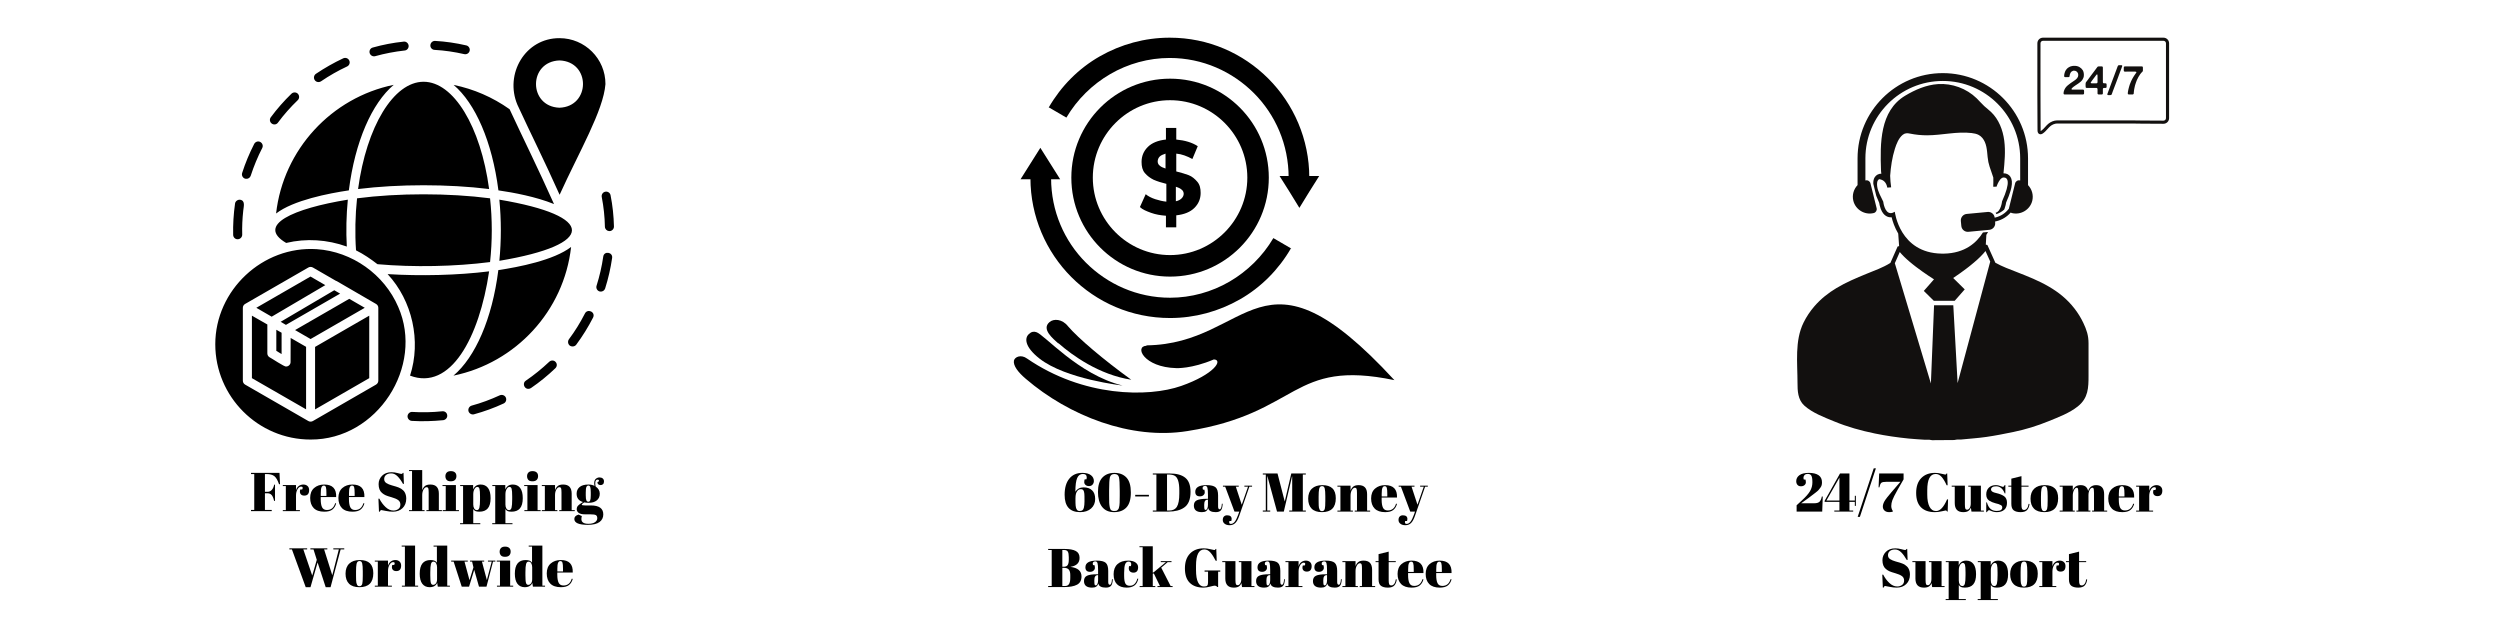 <svg version="1.0" preserveAspectRatio="xMidYMid meet" height="500" viewBox="0 0 1500 375" zoomAndPan="magnify" width="2000" xmlns:xlink="http://www.w3.org/1999/xlink" xmlns="http://www.w3.org/2000/svg"><defs><g></g><clipPath id="c074fc4ae6"><path clip-rule="nonzero" d="M 129.168 22.605 L 368.418 22.605 L 368.418 264 L 129.168 264 Z M 129.168 22.605"></path></clipPath><clipPath id="d221c8f6f7"><path clip-rule="nonzero" d="M 629 22.605 L 786 22.605 L 786 107 L 629 107 Z M 629 22.605"></path></clipPath><clipPath id="dcb086e203"><path clip-rule="nonzero" d="M 1078 22.605 L 1301.594 22.605 L 1301.594 264.105 L 1078 264.105 Z M 1078 22.605"></path></clipPath></defs><g clip-path="url(#c074fc4ae6)"><path fill-rule="nonzero" fill-opacity="1" d="M 310.438 62.844 C 318.328 79.984 326.551 96.23 335.766 116.867 C 347.535 90.941 362.039 66.34 363.27 50.473 C 363.316 35.266 350.934 22.895 335.719 22.895 C 315.117 22.801 302.641 44.379 310.438 62.844 Z M 335.719 36.258 C 354.621 36.965 354.387 64.023 335.625 64.637 C 316.914 63.883 316.914 36.918 335.719 36.258 Z M 293.473 162.812 C 287.566 202.715 270.273 234.59 246.031 225.383 C 252.789 204.555 247.402 180.426 232.562 164.465 C 252.219 165.691 274.621 165.172 293.473 162.812 Z M 272.066 225.383 C 285.156 214.332 295.316 191.336 299.004 162.059 C 311.102 160.262 332.316 156.152 342.664 148.172 C 338.367 186.613 309.445 217.73 272.066 225.383 Z M 299.617 156.484 C 300.797 144.301 300.797 131.977 299.617 119.793 C 357.691 129.52 357.691 146.758 299.617 156.484 Z M 272.164 50.945 C 284.211 53.398 295.555 58.312 305.762 65.535 C 314.031 83.34 322.629 100.574 332.41 122.438 C 321.637 118.047 307.934 115.496 299.051 114.223 C 295.316 84.992 285.203 61.992 272.164 50.945 Z M 254.156 49.055 C 272.164 49.055 288.418 75.926 293.473 113.418 C 268.949 110.395 239.367 110.395 214.844 113.418 C 219.898 75.973 236.152 49.055 254.156 49.055 Z M 209.312 114.223 C 197.215 116.016 176 120.125 165.648 128.105 C 169.996 89.664 198.918 58.547 236.25 50.898 C 223.16 61.945 213 84.895 209.312 114.223 Z M 208.699 119.793 C 207.801 129.051 207.566 138.684 208.086 147.938 C 196.367 143.734 183.797 142.887 171.699 145.766 C 153.41 135.047 176.094 125.082 208.699 119.793 Z M 213.613 150.203 C 212.906 140.051 213.141 129.191 214.227 118.992 C 238.941 115.781 269.281 115.781 294.039 118.992 C 295.41 131.645 295.41 144.586 294.039 157.238 C 273.156 159.934 248.156 160.453 226.469 158.516 C 222.449 155.398 218.246 152.52 213.613 150.203 Z M 238.941 184.156 C 230.578 164.652 211.25 150.914 190.035 149.496 C 157.57 147.418 129.168 174.098 129.168 206.539 C 129.168 238.035 154.828 263.727 186.348 263.727 C 226.469 263.914 254.582 219.715 238.941 184.156 Z M 226.988 228.402 C 226.988 229.395 226.469 230.246 225.617 230.766 L 187.719 252.629 C 186.867 253.102 185.828 253.102 185.023 252.629 C 185.023 252.629 147.078 230.766 147.078 230.766 C 146.23 230.293 145.707 229.395 145.707 228.402 L 145.707 184.676 C 145.707 183.73 146.23 182.836 147.078 182.363 L 185.023 160.5 C 185.828 160.027 186.867 160.027 187.719 160.5 L 201.609 168.527 C 201.754 168.574 201.895 168.621 202.035 168.668 C 207.66 171.832 219.898 179.152 225.617 182.363 C 226.469 182.836 226.988 183.73 226.988 184.676 Z M 163.004 190.012 L 153.789 184.676 L 186.301 165.93 L 195.184 171.078 Z M 168.391 193.082 L 200.57 174.145 L 204.066 176.176 L 171.559 194.922 Z M 218.859 184.676 L 186.348 203.422 L 177.039 198.039 L 209.551 179.293 Z M 174.391 202.762 L 183.652 208.098 L 183.652 245.594 L 151.145 226.891 L 151.145 189.398 L 160.406 194.688 L 160.406 212.016 C 160.406 212.961 160.879 213.859 161.68 214.332 C 162.578 214.711 170.754 220.234 171.652 219.902 C 173.117 219.949 174.391 218.629 174.344 217.211 C 174.391 217.211 174.391 202.762 174.391 202.762 Z M 165.793 197.852 L 168.957 199.645 L 168.957 212.441 L 165.793 210.508 Z M 210.969 195.488 L 221.551 189.398 L 221.551 226.891 L 189.043 245.641 L 189.043 208.145 Z M 145.285 103.785 C 147.172 97.883 149.633 91.98 152.512 86.359 C 153.223 85.039 154.828 84.473 156.152 85.18 C 157.477 85.887 158.043 87.492 157.332 88.816 C 154.594 94.152 152.277 99.77 150.434 105.438 C 150.055 106.664 148.828 107.422 147.551 107.281 C 145.898 107.184 144.766 105.391 145.285 103.785 Z M 139.898 140.949 C 139.754 134.668 140.133 128.387 141.031 122.105 C 141.219 120.645 142.777 119.652 144.102 119.84 C 147.41 120.406 146.133 124.137 145.945 126.406 C 145.426 131.172 145.188 136.039 145.332 140.809 C 145.332 142.27 144.148 143.5 142.684 143.547 C 141.219 143.641 139.945 142.461 139.898 140.949 Z M 258.223 27.098 C 258.316 25.633 259.594 24.453 261.059 24.547 C 267.293 24.879 273.629 25.82 279.77 27.238 C 281.188 27.57 282.133 29.031 281.801 30.449 C 281.473 31.914 280.008 32.812 278.543 32.48 C 272.73 31.156 266.727 30.262 260.773 29.93 C 259.262 29.883 258.082 28.562 258.223 27.098 Z M 188.852 48.062 C 188 46.836 188.332 45.137 189.562 44.285 C 194.758 40.793 200.289 37.629 205.957 34.984 C 207.328 34.371 208.934 34.938 209.551 36.305 C 210.211 37.629 209.598 39.281 208.227 39.895 C 202.84 42.398 197.547 45.418 192.633 48.773 C 191.402 49.574 189.703 49.34 188.852 48.062 Z M 221.789 31.82 C 221.41 30.355 222.215 28.891 223.68 28.516 C 229.727 26.812 235.918 25.633 242.203 24.973 C 243.668 24.781 244.992 25.871 245.18 27.379 C 245.32 28.844 244.234 30.215 242.77 30.309 C 236.816 30.969 230.863 32.102 225.098 33.707 C 223.727 34.086 222.215 33.281 221.789 31.82 Z M 163.051 74.129 C 161.824 73.281 161.586 71.531 162.484 70.352 C 166.219 65.301 170.422 60.531 174.914 56.188 C 176 55.195 177.699 55.195 178.738 56.281 C 179.73 57.367 179.73 59.066 178.645 60.105 C 174.344 64.262 170.328 68.746 166.785 73.562 C 165.934 74.793 164.234 75.027 163.051 74.129 Z M 368.371 135.895 C 368.418 137.5 366.953 138.871 365.348 138.637 C 364.023 138.492 362.984 137.406 362.938 136.039 C 362.844 130.086 362.184 124.043 361.047 118.188 C 360.766 116.723 361.711 115.309 363.176 115.023 C 364.641 114.742 366.059 115.684 366.34 117.148 C 367.57 123.336 368.23 129.617 368.371 135.895 Z M 303.492 238.508 C 304.105 239.879 303.539 241.484 302.168 242.098 C 296.5 244.742 290.496 246.914 284.449 248.566 C 283.078 248.992 281.52 248.141 281.094 246.727 C 280.715 245.262 281.566 243.797 282.984 243.371 C 288.75 241.812 294.418 239.691 299.852 237.188 C 301.27 236.574 302.879 237.188 303.492 238.508 Z M 268.336 249.133 C 268.523 250.645 267.391 251.918 265.926 252.109 C 259.688 252.723 253.309 252.91 247.07 252.535 C 245.605 252.438 244.473 251.164 244.52 249.699 C 244.613 248.238 245.887 247.055 247.352 247.152 C 253.309 247.527 259.355 247.387 265.309 246.773 C 266.871 246.582 268.191 247.621 268.336 249.133 Z M 333.309 217.117 C 334.395 218.203 334.301 219.902 333.215 220.941 C 328.68 225.285 323.766 229.301 318.566 232.844 C 318 233.219 317.387 233.363 316.723 233.316 C 314.312 233.078 313.414 229.68 315.496 228.402 C 320.41 225.051 325.133 221.227 329.48 217.117 C 330.617 216.031 332.316 216.031 333.309 217.117 Z M 367.285 154.738 C 366.387 160.922 364.969 167.109 363.078 173.105 C 362.656 174.336 361.473 175.09 360.199 174.949 C 358.543 174.809 357.41 173.059 357.93 171.453 C 359.727 165.738 361.094 159.883 361.945 153.98 C 362.418 150.395 367.758 151.242 367.285 154.738 Z M 355.852 190.531 C 352.922 196.246 349.52 201.723 345.738 206.824 C 344.84 208.004 343.137 208.191 341.91 207.391 C 340.73 206.492 340.492 204.793 341.344 203.566 C 344.934 198.797 348.102 193.648 350.84 188.312 C 352.352 184.863 357.504 187.133 355.852 190.531 Z M 355.852 190.531" fill="#000000"></path></g><path fill-rule="nonzero" fill-opacity="1" d="M 720.387 115.777 C 720.387 119.258 719.148 122.238 716.668 124.723 C 714.191 127.207 710.473 128.699 705.762 129.195 L 705.762 136.398 L 699.566 136.398 L 699.566 129.445 C 696.344 129.195 693.367 128.699 690.641 127.703 C 687.914 126.711 685.438 125.715 683.949 124.227 L 687.418 116.523 C 688.906 117.766 690.891 118.762 693.121 119.504 C 695.352 120.25 697.582 120.746 699.812 120.996 L 699.812 110.312 C 696.84 109.566 694.359 108.82 692.129 107.828 C 690.145 106.832 688.41 105.59 686.926 103.852 C 685.438 102.113 684.941 99.879 684.941 97.145 C 684.941 93.664 686.18 90.684 688.66 88.199 C 691.137 85.715 694.855 84.223 699.566 83.727 L 699.566 76.77 L 705.762 76.77 L 705.762 83.727 C 710.969 84.223 715.184 85.465 718.652 87.703 L 715.43 95.406 C 712.207 93.664 708.984 92.422 705.762 92.176 L 705.762 102.859 C 708.738 103.605 711.215 104.348 713.199 105.094 C 715.184 105.84 716.918 107.332 718.402 109.07 C 719.891 110.809 720.387 113.047 720.387 115.777 Z M 694.609 96.895 C 694.609 97.891 695.105 98.883 695.848 99.379 C 696.59 100.125 697.832 100.621 699.316 101.121 L 699.316 92.176 C 697.832 92.672 696.59 93.168 695.848 93.914 C 695.105 94.66 694.609 95.652 694.609 96.895 Z M 705.516 120.746 C 707 120.5 708.242 119.754 708.984 119.008 C 709.73 118.262 710.223 117.27 710.223 116.273 C 710.223 115.281 709.73 114.289 708.984 113.789 C 708.242 113.047 707 112.547 705.516 112.051 Z M 705.516 120.746" fill="#000000"></path><path fill-rule="evenodd" fill-opacity="1" d="M 761.285 106.586 C 761.285 73.789 734.766 47.203 702.043 47.203 C 669.324 47.203 642.801 73.789 642.801 106.586 C 642.801 139.383 669.324 165.965 702.043 165.965 C 734.766 165.965 761.285 139.383 761.285 106.586 Z M 702.043 60.125 C 727.574 60.125 748.398 80.996 748.398 106.586 C 748.398 132.176 727.574 153.047 702.043 153.047 C 676.512 153.047 655.691 132.176 655.691 106.586 C 655.691 80.996 676.512 60.125 702.043 60.125 Z M 702.043 60.125" fill="#000000"></path><g clip-path="url(#d221c8f6f7)"><path fill-rule="nonzero" fill-opacity="1" d="M 629.168 64.598 C 636.605 51.676 647.262 40.992 659.906 33.789 C 672.547 26.582 686.926 22.605 701.797 22.605 C 725.098 22.605 745.918 32.047 761.039 47.203 C 776.16 62.359 785.578 83.48 785.578 106.586 L 773.184 106.586 C 773.184 86.707 765.254 68.82 752.363 55.898 C 739.473 42.98 721.625 34.781 701.797 34.781 C 689.156 34.781 676.762 38.262 666.102 44.473 C 655.445 50.684 646.273 59.629 639.828 70.559 L 629.168 64.348 Z M 629.168 64.598" fill="#000000"></path></g><path fill-rule="evenodd" fill-opacity="1" d="M 779.629 124.723 L 773.68 115.031 L 767.73 105.59 L 791.527 105.59 L 785.578 115.031 Z M 779.629 124.723" fill="#000000"></path><path fill-rule="nonzero" fill-opacity="1" d="M 774.672 148.824 C 767.234 161.742 756.578 172.426 743.938 179.633 C 731.293 186.836 716.918 190.812 702.043 190.812 C 678.742 190.812 657.922 181.371 642.801 166.215 C 627.68 151.059 618.262 129.941 618.262 106.832 L 630.656 106.832 C 630.656 126.711 638.586 144.598 651.477 157.52 C 664.367 170.438 682.215 178.637 702.043 178.637 C 714.688 178.637 727.078 175.16 737.738 168.949 C 748.398 162.738 757.57 153.793 764.016 142.859 L 774.672 149.07 Z M 774.672 148.824" fill="#000000"></path><path fill-rule="evenodd" fill-opacity="1" d="M 624.211 88.695 L 636.109 107.578 L 612.312 107.578 Z M 624.211 88.695" fill="#000000"></path><path fill-rule="evenodd" fill-opacity="1" d="M 673.539 231.312 C 673.539 231.312 639.578 227.582 623.715 215.16 C 614.543 207.957 614.793 202.738 617.27 200.504 C 618.758 199.012 620.246 198.762 621.73 199.262 C 626.441 200.504 647.016 224.852 673.539 231.312 Z M 673.539 231.312" fill="#000000"></path><path fill-rule="evenodd" fill-opacity="1" d="M 635.117 205.969 C 643.297 213.172 659.41 224.852 678.742 227.832 C 661.887 215.656 647.016 202.988 640.82 195.781 C 637.348 191.309 632.145 191.062 629.664 193.297 C 624.707 197.52 631.895 203.234 634.871 205.969 Z M 635.117 205.969" fill="#000000"></path><path fill-rule="evenodd" fill-opacity="1" d="M 687.914 207.457 C 680.48 207.707 686.18 220.379 705.762 220.875 C 705.762 220.875 714.934 221.371 728.32 215.656 C 734.02 215.906 728.566 224.602 708.738 231.559 C 688.906 238.516 649.988 238.266 616.277 215.16 C 612.562 212.43 608.844 214.168 608.348 216.402 C 607.852 219.387 610.824 223.359 615.535 227.336 C 641.312 249.449 678.496 264.105 712.457 258.641 C 780.125 247.957 774.426 215.16 836.641 228.082 C 755.832 140.375 750.875 206.465 687.914 207.211 Z M 687.914 207.457" fill="#000000"></path><g clip-path="url(#dcb086e203)"><path fill-rule="nonzero" fill-opacity="1" d="M 1216.816 111.062 L 1216.816 94.988 C 1216.816 66.801 1193.875 43.871 1165.676 43.871 C 1137.477 43.871 1114.535 66.801 1114.535 94.988 L 1114.535 111.062 C 1112.219 113.488 1111.137 117.016 1111.996 120.473 C 1113.324 125.836 1118.859 129.168 1124.223 127.836 C 1125.508 127.52 1126.297 126.211 1125.98 124.926 L 1122.277 110.004 C 1121.957 108.723 1120.648 107.93 1119.363 108.25 C 1119.324 108.258 1119.281 108.273 1119.242 108.281 L 1119.242 94.988 C 1119.242 69.395 1140.07 48.574 1165.676 48.574 C 1191.281 48.574 1212.109 69.395 1212.109 94.988 L 1212.109 108.281 C 1212.07 108.273 1212.027 108.258 1211.988 108.25 C 1210.707 107.93 1209.395 108.723 1209.074 110.004 L 1205.375 124.926 C 1205.352 125.023 1205.336 125.117 1205.32 125.215 C 1203.387 127.777 1200.582 129.711 1197.215 130.508 L 1196.82 130.602 C 1196.582 128.508 1194.703 126.973 1192.594 127.172 L 1180.012 128.363 C 1177.879 128.566 1176.305 130.465 1176.508 132.598 L 1176.793 135.582 C 1176.992 137.715 1178.895 139.285 1181.027 139.086 L 1193.609 137.895 C 1195.742 137.691 1197.312 135.793 1197.113 133.66 L 1197.043 132.922 L 1197.746 132.754 C 1201.242 131.93 1204.219 130.047 1206.414 127.527 C 1206.629 127.664 1206.867 127.773 1207.129 127.836 C 1212.496 129.168 1218.027 125.836 1219.359 120.473 C 1220.215 117.016 1219.133 113.488 1216.816 111.062 Z M 1174.566 229.848 L 1171.977 183.145 L 1160.434 183.145 L 1158.535 230.078 L 1136.898 157.934 L 1139.867 151.203 C 1140.191 151.598 1140.535 152 1140.902 152.406 C 1141.047 152.562 1141.203 152.723 1141.352 152.883 C 1141.656 153.207 1141.965 153.531 1142.293 153.859 C 1142.43 153.992 1142.57 154.125 1142.707 154.262 C 1143.066 154.609 1143.438 154.957 1143.816 155.309 C 1143.945 155.426 1144.07 155.543 1144.203 155.664 C 1144.715 156.121 1145.234 156.578 1145.77 157.035 C 1145.82 157.074 1145.871 157.113 1145.918 157.156 C 1146.422 157.582 1146.938 158.004 1147.457 158.426 C 1147.578 158.523 1147.699 158.621 1147.82 158.719 C 1148.34 159.129 1148.863 159.539 1149.387 159.941 C 1149.43 159.977 1149.473 160.008 1149.516 160.043 C 1150.746 160.984 1151.98 161.891 1153.168 162.738 C 1156.082 164.812 1158.73 166.543 1160.391 167.602 L 1154.285 174.551 L 1160.301 180.484 L 1172.816 180.484 L 1178.836 173.629 L 1171.914 166.801 C 1173.105 166 1174.594 164.984 1176.223 163.82 C 1177.312 163.043 1178.465 162.199 1179.641 161.309 C 1180.082 160.977 1180.527 160.633 1180.973 160.285 C 1180.977 160.285 1180.98 160.281 1180.984 160.277 C 1181.074 160.207 1181.164 160.141 1181.254 160.07 C 1181.566 159.824 1181.875 159.574 1182.188 159.324 C 1183.656 158.148 1185.102 156.93 1186.453 155.699 C 1186.52 155.641 1186.582 155.578 1186.645 155.52 C 1187.188 155.023 1187.711 154.523 1188.211 154.023 C 1188.23 154.008 1188.246 153.992 1188.266 153.973 C 1188.82 153.418 1189.352 152.863 1189.844 152.316 C 1190.039 152.102 1190.227 151.887 1190.41 151.672 C 1190.707 151.324 1191 150.98 1191.262 150.637 L 1191.266 150.551 L 1194.141 156.934 Z M 1249.996 193.734 C 1248.57 190.723 1246.809 187.875 1244.777 185.234 C 1240.223 179.324 1234.961 175.266 1229.402 172.012 C 1223.176 168.363 1216.723 165.848 1210.27 163.312 C 1205.871 161.586 1201.445 160.016 1197.18 157.617 L 1197.195 157.598 L 1192.414 146.984 L 1191.48 146.789 L 1191.816 140.918 C 1191.871 140.828 1191.93 140.734 1191.984 140.645 C 1192.285 140.156 1192.566 139.668 1192.828 139.184 L 1189.766 139.473 C 1185.922 145.684 1178.945 151.922 1166.383 152.18 C 1166.352 152.184 1166.316 152.184 1166.281 152.184 C 1166.082 152.184 1165.891 152.176 1165.676 152.176 C 1165.477 152.176 1165.285 152.184 1165.082 152.188 C 1165.047 152.188 1165.016 152.188 1164.98 152.168 C 1139.684 151.801 1136.883 127.055 1136.883 127.055 C 1135.953 127.633 1135.148 127.879 1134.445 127.879 C 1130.699 127.891 1129.957 121.016 1129.957 121.016 C 1128.578 118.004 1126.676 115.031 1126.289 111.676 C 1126.129 110.277 1126.125 108.285 1127.461 107.535 C 1127.461 107.535 1127.984 107.492 1128.656 107.746 C 1129.91 108.137 1131.785 109.266 1132.371 112.562 C 1132.371 112.562 1133.98 112.473 1133.98 112.453 L 1134.691 112.406 C 1134.363 110.133 1134.172 107.812 1134.09 105.48 C 1134.5 99.98 1135.273 94.527 1136.941 89.254 C 1137.855 86.367 1139.184 82.914 1141.594 80.91 C 1142.949 79.785 1144.344 79.82 1145.961 80.152 C 1149.344 80.844 1152.809 81.191 1156.27 81.184 C 1165.199 81.156 1174.102 78.781 1182.961 79.824 C 1184.457 80 1185.973 80.285 1187.277 81 C 1188.945 81.914 1190.129 83.473 1190.879 85.145 C 1192.57 88.93 1192.188 93.223 1193.023 97.254 C 1193.414 99.141 1194.074 100.973 1194.719 102.797 C 1195.152 104.031 1195.582 105.277 1195.98 106.531 C 1196.031 108.363 1196.02 110.199 1195.938 112.027 L 1197.934 112.016 C 1198.016 111.754 1198.098 111.496 1198.199 111.242 C 1198.676 109.996 1199.695 107.738 1201.062 106.859 L 1201.203 106.859 C 1201.207 106.828 1201.207 106.801 1201.207 106.77 C 1201.52 106.598 1201.848 106.492 1202.191 106.492 C 1204.531 106.484 1206.699 108.703 1201.234 120.816 C 1201.234 120.816 1200.602 126.953 1197.375 127.641 C 1197.555 127.898 1197.719 128.172 1197.852 128.461 C 1199.578 127.902 1201.164 126.977 1202.504 125.762 C 1202.59 125.562 1202.676 125.352 1202.758 125.137 C 1203.312 123.648 1203.57 122.211 1203.672 121.504 C 1204.867 118.824 1205.75 116.508 1206.324 114.512 L 1206.836 112.465 C 1207.41 109.617 1207.207 107.547 1206.254 106.082 C 1205.379 104.727 1203.934 103.984 1202.184 103.988 C 1202.152 103.988 1202.117 103.992 1202.086 103.992 C 1202.098 103.895 1202.105 103.801 1202.113 103.703 C 1202.75 97.281 1203.387 90.793 1202.555 84.395 C 1201.727 77.996 1199.289 71.602 1194.609 67.16 C 1193.316 65.934 1191.871 64.871 1190.562 63.668 C 1188.957 62.191 1187.559 60.504 1185.992 58.984 C 1179.898 53.07 1171.238 49.887 1162.762 50.461 C 1155.785 50.926 1149.168 53.789 1143.168 57.375 C 1127.695 66.613 1128.09 86.258 1128.598 102.062 C 1128.613 102.465 1128.629 102.871 1128.672 103.273 C 1128.766 103.863 1128.832 104.191 1128.832 104.191 C 1127.121 104.219 1125.711 104.969 1124.855 106.305 C 1124.195 107.332 1123.902 108.652 1123.988 110.32 L 1125.777 117.539 C 1126.262 118.824 1126.844 120.211 1127.523 121.715 C 1127.629 122.422 1127.891 123.859 1128.457 125.34 C 1130.129 129.738 1132.934 130.387 1134.453 130.383 C 1134.625 130.383 1134.801 130.375 1134.973 130.355 C 1135.57 132.801 1136.738 136.434 1138.934 140.156 L 1139.469 147.684 L 1138.586 147.879 L 1134.234 157.75 C 1129.617 160.648 1124.73 162.297 1119.922 164.285 C 1113.801 166.809 1107.676 169.336 1101.781 172.898 C 1097.102 175.719 1092.648 179.145 1088.633 183.777 C 1086.07 186.738 1083.883 190.02 1082.148 193.531 C 1076.742 204.477 1078.504 217.664 1078.504 229.688 C 1078.504 234.473 1078.668 239.805 1082.59 243.352 C 1087.453 247.754 1094.551 250.375 1100.52 252.844 C 1108.543 256.168 1116.711 258.398 1124.949 260.102 C 1131.66 261.484 1138.395 262.441 1145.145 263.129 C 1148.445 263.465 1151.754 263.621 1155.059 263.859 C 1155.934 263.859 1156.809 263.859 1157.684 263.859 C 1158.215 263.941 1158.742 264.027 1159.27 264.109 C 1163.684 264.078 1168.102 264.047 1172.52 264.016 C 1173.047 263.926 1173.574 263.832 1174.098 263.742 C 1174.977 263.73 1175.852 263.719 1176.727 263.707 C 1181.781 263.199 1186.852 262.875 1191.895 262.145 C 1197.297 261.363 1202.688 260.293 1208.066 259.184 C 1215.23 257.703 1222.305 255.531 1229.277 252.676 C 1235.164 250.258 1241.656 247.855 1246.676 243.852 C 1252.984 238.82 1253.121 232.727 1253.121 225.281 C 1253.121 218.852 1253.121 212.422 1253.121 205.996 C 1253.121 201.289 1251.984 197.934 1249.996 193.734 Z M 1299.578 70.906 C 1299.578 71.723 1298.914 72.387 1298.094 72.387 C 1298.086 72.387 1298.082 72.387 1298.074 72.387 C 1294.082 72.387 1289.773 72.363 1284.914 72.312 C 1283.383 72.293 1281.719 72.27 1279.688 72.238 L 1234.203 72.238 C 1232.504 72.238 1230.402 73.062 1228.969 74.289 C 1228.266 74.887 1227.664 75.562 1227.074 76.215 C 1226.312 77.066 1225.59 77.871 1224.707 78.469 C 1224.582 78.559 1224.488 78.609 1224.422 78.641 C 1224.406 78.551 1224.387 78.414 1224.387 78.195 L 1224.367 75.727 C 1224.273 62.98 1224.285 50.02 1224.293 37.484 C 1224.297 33.645 1224.297 29.805 1224.297 25.961 C 1224.297 25.145 1224.965 24.48 1225.781 24.48 L 1298.094 24.48 C 1298.914 24.48 1299.578 25.145 1299.578 25.961 Z M 1298.094 22.602 L 1225.781 22.602 C 1223.93 22.602 1222.422 24.109 1222.422 25.961 C 1222.422 29.801 1222.418 33.645 1222.418 37.484 C 1222.406 50.02 1222.398 62.988 1222.492 75.738 L 1222.512 78.211 C 1222.512 78.629 1222.523 79.902 1223.59 80.398 C 1223.832 80.516 1224.074 80.559 1224.301 80.559 C 1224.973 80.559 1225.543 80.172 1225.77 80.02 C 1226.836 79.293 1227.668 78.363 1228.473 77.469 C 1229.043 76.832 1229.582 76.234 1230.188 75.715 C 1231.289 74.77 1232.941 74.113 1234.203 74.113 L 1279.664 74.113 C 1281.699 74.145 1283.359 74.172 1284.895 74.188 C 1289.762 74.242 1294.07 74.266 1298.074 74.266 C 1298.082 74.266 1298.09 74.266 1298.094 74.266 C 1299.949 74.266 1301.457 72.758 1301.457 70.906 L 1301.457 25.961 C 1301.457 24.109 1299.949 22.602 1298.094 22.602 Z M 1274.938 39.84 L 1284.73 39.84 C 1284.922 39.84 1285.102 39.848 1285.262 39.867 C 1285.422 39.883 1285.543 39.953 1285.625 40.082 C 1285.688 40.164 1285.723 40.273 1285.73 40.406 C 1285.738 40.547 1285.742 40.684 1285.742 40.832 L 1285.742 41.816 C 1285.742 41.977 1285.742 42.133 1285.742 42.277 C 1285.742 42.422 1285.719 42.559 1285.672 42.688 C 1285.625 42.781 1285.562 42.875 1285.488 42.965 C 1285.418 43.051 1285.344 43.133 1285.262 43.215 C 1285.195 43.281 1285.141 43.328 1285.094 43.359 C 1285.062 43.426 1285.016 43.48 1284.961 43.531 C 1284.902 43.578 1284.852 43.625 1284.805 43.672 C 1284.707 43.805 1284.602 43.93 1284.492 44.059 C 1284.375 44.188 1284.273 44.316 1284.176 44.445 C 1283.371 45.57 1282.68 46.789 1282.102 48.109 C 1281.91 48.559 1281.734 49.023 1281.582 49.496 C 1281.43 49.969 1281.273 50.445 1281.113 50.93 C 1281.031 51.156 1280.973 51.371 1280.934 51.578 C 1280.891 51.789 1280.848 52 1280.801 52.207 C 1280.719 52.465 1280.664 52.723 1280.633 52.98 C 1280.598 53.238 1280.551 53.5 1280.484 53.773 C 1280.469 53.855 1280.461 53.93 1280.461 54.004 C 1280.461 54.074 1280.445 54.152 1280.414 54.23 C 1280.398 54.41 1280.383 54.574 1280.367 54.727 C 1280.352 54.879 1280.324 55.043 1280.293 55.219 C 1280.277 55.301 1280.273 55.375 1280.281 55.438 C 1280.289 55.5 1280.285 55.574 1280.27 55.656 L 1280.27 55.941 C 1280.219 56.121 1280.176 56.266 1280.137 56.379 C 1280.098 56.488 1279.988 56.578 1279.812 56.645 C 1279.715 56.676 1279.602 56.688 1279.473 56.68 C 1279.344 56.672 1279.215 56.668 1279.086 56.668 L 1277.59 56.668 C 1277.414 56.668 1277.25 56.66 1277.098 56.645 C 1276.945 56.629 1276.828 56.555 1276.746 56.426 C 1276.699 56.348 1276.672 56.215 1276.664 56.039 C 1276.656 55.863 1276.668 55.711 1276.699 55.582 C 1276.73 55.484 1276.746 55.383 1276.746 55.266 C 1276.746 55.156 1276.766 55.043 1276.797 54.93 C 1276.859 54.691 1276.906 54.445 1276.93 54.195 C 1276.953 53.949 1277.004 53.699 1277.086 53.461 C 1277.199 53.059 1277.301 52.656 1277.398 52.254 C 1277.496 51.855 1277.609 51.469 1277.738 51.098 C 1277.77 51.016 1277.797 50.934 1277.82 50.844 C 1277.844 50.758 1277.871 50.672 1277.906 50.594 C 1278.035 50.273 1278.16 49.957 1278.293 49.652 C 1278.418 49.348 1278.547 49.035 1278.676 48.711 C 1278.902 48.184 1279.156 47.668 1279.438 47.172 C 1279.719 46.672 1280.012 46.18 1280.316 45.699 C 1280.508 45.41 1280.703 45.121 1280.895 44.832 C 1281.09 44.543 1281.289 44.254 1281.5 43.961 C 1281.531 43.898 1281.602 43.801 1281.715 43.66 C 1281.828 43.527 1281.867 43.402 1281.836 43.289 C 1281.805 43.176 1281.746 43.105 1281.668 43.082 C 1281.586 43.059 1281.492 43.031 1281.379 43 L 1281.16 43 C 1281.098 42.969 1281.02 42.957 1280.934 42.965 C 1280.844 42.973 1280.758 42.977 1280.68 42.977 L 1276.047 42.977 C 1275.82 42.977 1275.547 42.98 1275.215 42.988 C 1274.887 42.996 1274.656 42.961 1274.531 42.879 C 1274.418 42.812 1274.344 42.727 1274.312 42.613 C 1274.281 42.531 1274.266 42.438 1274.266 42.324 C 1274.266 42.211 1274.266 42.098 1274.266 41.988 L 1274.266 40.902 C 1274.266 40.758 1274.266 40.613 1274.266 40.469 C 1274.266 40.324 1274.297 40.203 1274.359 40.105 C 1274.426 39.996 1274.547 39.914 1274.723 39.867 C 1274.754 39.848 1274.793 39.844 1274.832 39.852 C 1274.871 39.863 1274.906 39.855 1274.938 39.84 Z M 1271.441 39.117 L 1272.309 39.117 C 1272.391 39.117 1272.477 39.113 1272.562 39.105 C 1272.652 39.098 1272.738 39.102 1272.816 39.117 L 1272.914 39.117 C 1273.012 39.148 1273.094 39.184 1273.168 39.215 C 1273.238 39.246 1273.293 39.305 1273.324 39.383 C 1273.355 39.445 1273.363 39.516 1273.348 39.59 C 1273.332 39.66 1273.316 39.73 1273.301 39.793 C 1273.266 39.906 1273.23 40.016 1273.191 40.117 C 1273.152 40.223 1273.105 40.332 1273.059 40.441 C 1273.027 40.543 1272.992 40.633 1272.961 40.719 C 1272.93 40.809 1272.898 40.902 1272.867 40.996 C 1272.723 41.367 1272.582 41.734 1272.457 42.098 C 1272.324 42.457 1272.184 42.82 1272.02 43.191 C 1271.895 43.531 1271.77 43.867 1271.66 44.203 C 1271.547 44.543 1271.418 44.879 1271.273 45.215 C 1271.242 45.281 1271.223 45.34 1271.211 45.398 C 1271.203 45.453 1271.184 45.516 1271.152 45.578 C 1271.023 45.883 1270.91 46.184 1270.816 46.48 C 1270.719 46.777 1270.605 47.078 1270.48 47.387 C 1270.348 47.676 1270.238 47.977 1270.141 48.289 C 1270.043 48.602 1269.93 48.914 1269.801 49.219 C 1269.48 49.988 1269.184 50.77 1268.91 51.555 C 1268.637 52.344 1268.34 53.121 1268.02 53.895 C 1267.875 54.25 1267.738 54.602 1267.621 54.953 C 1267.5 55.309 1267.375 55.664 1267.246 56.016 C 1267.168 56.191 1267.098 56.371 1267.039 56.547 C 1266.984 56.723 1266.879 56.859 1266.715 56.957 C 1266.59 57.035 1266.402 57.074 1266.16 57.074 C 1265.918 57.074 1265.688 57.074 1265.461 57.074 C 1265.316 57.074 1265.168 57.074 1265.016 57.074 C 1264.863 57.074 1264.73 57.051 1264.617 57.004 C 1264.523 56.957 1264.457 56.887 1264.426 56.797 C 1264.391 56.711 1264.383 56.617 1264.398 56.508 C 1264.414 56.406 1264.445 56.301 1264.484 56.195 C 1264.527 56.094 1264.562 56 1264.594 55.918 C 1264.77 55.5 1264.93 55.07 1265.074 54.629 C 1265.223 54.188 1265.383 53.758 1265.559 53.34 C 1265.605 53.246 1265.641 53.141 1265.668 53.039 C 1265.691 52.934 1265.727 52.832 1265.777 52.738 C 1265.887 52.465 1265.988 52.188 1266.078 51.906 C 1266.164 51.625 1266.273 51.34 1266.402 51.051 C 1266.48 50.84 1266.559 50.633 1266.633 50.422 C 1266.703 50.215 1266.777 50.004 1266.859 49.797 C 1267.184 49.008 1267.48 48.215 1267.754 47.41 C 1268.023 46.609 1268.324 45.82 1268.645 45.047 C 1268.695 44.934 1268.73 44.832 1268.754 44.734 C 1268.777 44.637 1268.812 44.543 1268.863 44.445 C 1268.961 44.203 1269.051 43.957 1269.141 43.695 C 1269.227 43.441 1269.32 43.191 1269.418 42.953 C 1269.465 42.84 1269.508 42.727 1269.551 42.613 C 1269.59 42.5 1269.633 42.391 1269.68 42.277 C 1269.812 41.953 1269.926 41.637 1270.031 41.324 C 1270.137 41.008 1270.254 40.691 1270.383 40.371 C 1270.461 40.195 1270.539 39.996 1270.609 39.77 C 1270.684 39.543 1270.793 39.375 1270.934 39.262 C 1270.984 39.215 1271.09 39.176 1271.25 39.141 C 1271.281 39.125 1271.316 39.121 1271.348 39.129 C 1271.379 39.137 1271.41 39.133 1271.441 39.117 Z M 1258.516 48.855 C 1258.531 48.777 1258.535 48.68 1258.527 48.566 C 1258.52 48.457 1258.516 48.359 1258.516 48.277 L 1258.516 46.254 C 1258.516 46.172 1258.52 46.094 1258.527 46.012 C 1258.535 45.934 1258.531 45.852 1258.516 45.77 C 1258.484 45.676 1258.48 45.574 1258.504 45.469 C 1258.527 45.367 1258.523 45.266 1258.492 45.168 C 1258.461 45.039 1258.441 44.922 1258.434 44.82 C 1258.426 44.715 1258.34 44.652 1258.18 44.637 C 1258.148 44.668 1258.109 44.691 1258.07 44.699 C 1258.031 44.707 1257.992 44.727 1257.961 44.762 C 1257.883 44.824 1257.805 44.91 1257.73 45.023 C 1257.66 45.137 1257.586 45.23 1257.504 45.312 C 1257.391 45.488 1257.273 45.652 1257.152 45.793 C 1257.031 45.941 1256.91 46.102 1256.781 46.277 C 1256.73 46.359 1256.676 46.438 1256.613 46.516 C 1256.547 46.598 1256.48 46.68 1256.418 46.758 L 1255.117 48.496 C 1255.051 48.574 1254.992 48.664 1254.938 48.762 C 1254.879 48.855 1254.809 48.953 1254.73 49.051 C 1254.699 49.113 1254.652 49.172 1254.598 49.23 C 1254.539 49.285 1254.496 49.355 1254.465 49.434 C 1254.43 49.516 1254.426 49.602 1254.441 49.688 C 1254.457 49.777 1254.496 49.836 1254.562 49.871 C 1254.656 49.949 1254.797 49.988 1254.984 49.988 C 1255.168 49.988 1255.34 49.988 1255.504 49.988 L 1256.926 49.988 C 1257.035 49.988 1257.156 49.992 1257.285 50 C 1257.414 50.012 1257.527 50.004 1257.625 49.988 L 1257.867 49.988 C 1257.977 49.957 1258.078 49.93 1258.168 49.906 C 1258.254 49.879 1258.324 49.828 1258.371 49.746 C 1258.438 49.668 1258.477 49.574 1258.492 49.473 C 1258.508 49.367 1258.516 49.25 1258.516 49.121 Z M 1263.555 50.012 C 1263.812 50.094 1263.945 50.273 1263.953 50.543 C 1263.965 50.816 1263.969 51.113 1263.969 51.438 L 1263.969 52.109 C 1263.934 52.273 1263.898 52.406 1263.855 52.508 C 1263.816 52.613 1263.727 52.684 1263.578 52.715 C 1263.438 52.762 1263.273 52.781 1263.098 52.773 C 1262.922 52.766 1262.754 52.762 1262.594 52.762 C 1262.43 52.762 1262.277 52.781 1262.133 52.82 C 1261.988 52.859 1261.883 52.945 1261.82 53.074 C 1261.785 53.137 1261.754 53.254 1261.723 53.41 L 1261.723 53.676 C 1261.707 53.758 1261.703 53.859 1261.711 53.98 C 1261.719 54.098 1261.723 54.219 1261.723 54.328 L 1261.723 55.582 C 1261.723 55.758 1261.723 55.922 1261.723 56.074 C 1261.723 56.227 1261.684 56.355 1261.602 56.449 C 1261.555 56.512 1261.492 56.559 1261.422 56.582 C 1261.352 56.605 1261.273 56.637 1261.191 56.668 L 1261.074 56.668 C 1260.941 56.699 1260.793 56.707 1260.613 56.691 C 1260.438 56.676 1260.285 56.668 1260.156 56.668 C 1259.996 56.668 1259.828 56.672 1259.66 56.68 C 1259.492 56.688 1259.336 56.684 1259.191 56.668 C 1259.047 56.652 1258.918 56.621 1258.805 56.57 C 1258.691 56.523 1258.613 56.441 1258.562 56.332 C 1258.531 56.25 1258.516 56.148 1258.516 56.027 C 1258.516 55.906 1258.516 55.781 1258.516 55.656 L 1258.516 54.496 C 1258.516 54.418 1258.52 54.32 1258.527 54.207 C 1258.535 54.094 1258.531 54 1258.516 53.918 L 1258.516 53.41 C 1258.484 53.285 1258.453 53.18 1258.418 53.098 C 1258.387 53.02 1258.332 52.945 1258.25 52.883 C 1258.105 52.785 1257.883 52.742 1257.578 52.75 C 1257.27 52.758 1257.004 52.762 1256.781 52.762 L 1253.211 52.762 C 1253.082 52.762 1252.934 52.766 1252.762 52.773 C 1252.598 52.781 1252.426 52.781 1252.258 52.773 C 1252.09 52.766 1251.938 52.75 1251.801 52.727 C 1251.664 52.703 1251.57 52.648 1251.523 52.566 C 1251.426 52.457 1251.379 52.281 1251.379 52.039 L 1251.379 51.75 C 1251.344 51.637 1251.332 51.516 1251.34 51.387 C 1251.348 51.258 1251.352 51.129 1251.352 51 C 1251.352 50.809 1251.352 50.59 1251.352 50.34 C 1251.352 50.09 1251.379 49.883 1251.426 49.723 C 1251.457 49.613 1251.5 49.508 1251.559 49.41 C 1251.613 49.316 1251.676 49.227 1251.738 49.145 C 1251.898 48.918 1252.062 48.711 1252.223 48.52 C 1252.383 48.324 1252.543 48.117 1252.703 47.891 C 1253.121 47.281 1253.559 46.684 1254.02 46.098 C 1254.477 45.508 1254.922 44.91 1255.355 44.301 C 1255.438 44.172 1255.531 44.051 1255.633 43.941 C 1255.738 43.824 1255.832 43.707 1255.91 43.578 C 1256.199 43.176 1256.492 42.781 1256.793 42.398 C 1257.09 42.012 1257.383 41.617 1257.672 41.215 C 1257.754 41.086 1257.84 40.965 1257.938 40.855 C 1258.035 40.742 1258.129 40.621 1258.227 40.492 C 1258.273 40.41 1258.324 40.336 1258.371 40.262 C 1258.418 40.191 1258.484 40.121 1258.562 40.059 C 1258.629 40.027 1258.688 39.996 1258.746 39.961 C 1258.801 39.93 1258.867 39.906 1258.949 39.891 C 1258.98 39.875 1259.027 39.871 1259.082 39.879 C 1259.137 39.887 1259.184 39.875 1259.215 39.84 L 1260.785 39.84 C 1260.957 39.84 1261.121 39.848 1261.266 39.867 C 1261.41 39.883 1261.52 39.945 1261.602 40.059 C 1261.668 40.156 1261.703 40.273 1261.711 40.418 C 1261.719 40.566 1261.723 40.723 1261.723 40.902 L 1261.723 48.762 C 1261.723 48.887 1261.723 49.027 1261.723 49.168 C 1261.723 49.316 1261.738 49.441 1261.77 49.555 C 1261.82 49.766 1261.949 49.895 1262.156 49.941 C 1262.352 50.004 1262.582 50.02 1262.859 49.977 C 1263.133 49.938 1263.363 49.949 1263.555 50.012 Z M 1244.359 39.504 C 1245.645 39.473 1246.727 39.703 1247.605 40.203 C 1248.48 40.699 1249.16 41.336 1249.641 42.105 C 1249.723 42.234 1249.785 42.367 1249.832 42.492 C 1249.883 42.621 1249.938 42.75 1250.004 42.879 C 1250.098 43.133 1250.176 43.43 1250.234 43.758 C 1250.289 44.086 1250.32 44.43 1250.328 44.785 C 1250.336 45.137 1250.316 45.48 1250.27 45.82 C 1250.219 46.156 1250.137 46.453 1250.027 46.711 C 1249.867 47.129 1249.656 47.531 1249.402 47.918 C 1249.078 48.383 1248.707 48.785 1248.289 49.121 C 1247.871 49.457 1247.438 49.789 1246.988 50.109 C 1246.859 50.191 1246.727 50.281 1246.59 50.375 C 1246.453 50.473 1246.32 50.562 1246.191 50.641 C 1245.84 50.867 1245.496 51.09 1245.168 51.316 C 1244.836 51.539 1244.512 51.773 1244.191 52.016 C 1244.078 52.094 1243.977 52.176 1243.891 52.254 C 1243.801 52.336 1243.707 52.418 1243.613 52.496 C 1243.594 52.512 1243.582 52.527 1243.574 52.543 C 1243.566 52.559 1243.547 52.574 1243.516 52.594 C 1243.418 52.676 1243.316 52.766 1243.215 52.871 C 1243.109 52.977 1243.023 53.09 1242.961 53.219 C 1242.945 53.254 1242.926 53.289 1242.902 53.328 C 1242.875 53.367 1242.871 53.43 1242.891 53.508 C 1242.922 53.59 1242.977 53.645 1243.055 53.676 C 1243.137 53.711 1243.219 53.734 1243.297 53.75 L 1243.418 53.75 C 1243.5 53.781 1243.59 53.793 1243.695 53.785 C 1243.801 53.777 1243.891 53.773 1243.973 53.773 L 1248.723 53.773 C 1248.949 53.773 1249.223 53.77 1249.543 53.762 C 1249.867 53.754 1250.09 53.797 1250.219 53.895 C 1250.301 53.961 1250.355 54.055 1250.387 54.184 C 1250.418 54.312 1250.441 54.461 1250.449 54.629 C 1250.457 54.801 1250.457 54.965 1250.449 55.137 C 1250.441 55.305 1250.438 55.461 1250.438 55.605 C 1250.438 55.703 1250.441 55.809 1250.449 55.918 C 1250.457 56.031 1250.445 56.129 1250.41 56.207 C 1250.395 56.371 1250.316 56.488 1250.172 56.57 C 1250.074 56.637 1249.953 56.668 1249.797 56.668 C 1249.645 56.668 1249.496 56.668 1249.352 56.668 L 1239.344 56.668 C 1239.199 56.668 1239.043 56.672 1238.875 56.68 C 1238.703 56.688 1238.562 56.668 1238.449 56.621 C 1238.289 56.539 1238.188 56.41 1238.148 56.23 C 1238.109 56.055 1238.113 55.863 1238.16 55.656 C 1238.16 55.605 1238.164 55.555 1238.172 55.496 C 1238.18 55.441 1238.184 55.391 1238.184 55.34 C 1238.219 55.211 1238.25 55.078 1238.281 54.93 C 1238.312 54.785 1238.344 54.648 1238.379 54.523 C 1238.621 53.812 1238.926 53.195 1239.297 52.664 C 1239.699 52.105 1240.168 51.602 1240.719 51.16 C 1241.266 50.715 1241.82 50.289 1242.383 49.871 C 1242.832 49.562 1243.277 49.262 1243.719 48.965 C 1244.164 48.668 1244.609 48.359 1245.059 48.035 C 1245.172 47.957 1245.273 47.879 1245.359 47.797 C 1245.449 47.715 1245.543 47.637 1245.637 47.555 C 1245.863 47.379 1246.074 47.164 1246.266 46.918 C 1246.457 46.668 1246.609 46.406 1246.723 46.133 C 1246.754 46.055 1246.781 45.977 1246.797 45.902 C 1246.812 45.832 1246.836 45.754 1246.867 45.676 C 1246.898 45.547 1246.926 45.371 1246.941 45.145 C 1246.957 44.918 1246.949 44.727 1246.914 44.566 C 1246.898 44.488 1246.883 44.398 1246.867 44.301 C 1246.852 44.203 1246.828 44.117 1246.797 44.035 C 1246.57 43.457 1246.223 43.031 1245.758 42.758 C 1245.66 42.695 1245.559 42.641 1245.445 42.602 C 1245.332 42.562 1245.211 42.523 1245.082 42.492 C 1245.004 42.461 1244.918 42.449 1244.828 42.457 C 1244.742 42.465 1244.648 42.453 1244.551 42.422 C 1244.441 42.391 1244.312 42.387 1244.168 42.41 C 1244.023 42.434 1243.902 42.461 1243.805 42.492 C 1243.18 42.688 1242.711 43.031 1242.406 43.531 C 1242.262 43.754 1242.148 43.992 1242.07 44.242 C 1241.988 44.492 1241.906 44.762 1241.828 45.047 C 1241.781 45.258 1241.75 45.469 1241.742 45.688 C 1241.734 45.902 1241.641 46.07 1241.465 46.18 C 1241.387 46.23 1241.277 46.258 1241.141 46.266 C 1241.004 46.273 1240.863 46.277 1240.719 46.277 L 1239.488 46.277 C 1239.309 46.277 1239.156 46.273 1239.016 46.266 C 1238.883 46.258 1238.766 46.215 1238.668 46.133 C 1238.586 46.086 1238.531 45.996 1238.5 45.867 C 1238.465 45.738 1238.465 45.617 1238.5 45.504 L 1238.5 45.289 C 1238.516 45.191 1238.527 45.094 1238.535 44.988 C 1238.543 44.883 1238.555 44.785 1238.57 44.688 C 1238.621 44.48 1238.66 44.273 1238.691 44.07 C 1238.723 43.871 1238.781 43.684 1238.863 43.504 C 1238.91 43.359 1238.957 43.223 1239.004 43.094 C 1239.055 42.969 1239.102 42.84 1239.152 42.711 C 1239.199 42.613 1239.254 42.512 1239.316 42.41 C 1239.383 42.305 1239.449 42.203 1239.512 42.105 C 1239.832 41.578 1240.215 41.141 1240.656 40.793 C 1241.098 40.445 1241.625 40.148 1242.238 39.891 C 1242.461 39.809 1242.688 39.75 1242.914 39.707 C 1243.137 39.668 1243.371 39.617 1243.613 39.551 C 1243.691 39.551 1243.773 39.547 1243.852 39.539 C 1243.934 39.531 1244.016 39.52 1244.094 39.504 C 1244.125 39.504 1244.172 39.508 1244.227 39.516 C 1244.281 39.523 1244.328 39.52 1244.359 39.504" fill="#12100f"></path></g><g fill-opacity="1" fill="#000000"><g transform="translate(637.666, 306.958)"><g><path d="M 1.109 -10.062 C 1.109 -14.27 2.051 -17.516 3.938 -19.797 C 5.82 -22.086 8.41 -23.234 11.703 -23.234 C 13.941 -23.234 15.66 -22.781 16.859 -21.875 C 18.055 -20.969 18.656 -19.785 18.656 -18.328 C 18.656 -17.504 18.391 -16.789 17.859 -16.188 C 17.328 -15.594 16.625 -15.297 15.75 -15.297 C 14.875 -15.297 14.176 -15.531 13.656 -16 C 13.133 -16.469 12.875 -17.02 12.875 -17.656 C 12.875 -18.301 12.961 -18.863 13.141 -19.344 L 14.172 -19.344 C 14.305 -19.688 14.375 -20.078 14.375 -20.516 C 14.375 -21.891 13.598 -22.578 12.047 -22.578 C 10.504 -22.578 9.375 -21.773 8.656 -20.172 C 7.938 -18.578 7.566 -15.816 7.547 -11.891 C 8.68 -13.648 10.328 -14.531 12.484 -14.531 C 14.641 -14.531 16.336 -13.945 17.578 -12.781 C 18.816 -11.625 19.438 -9.879 19.438 -7.547 C 19.438 -5.211 18.617 -3.316 16.984 -1.859 C 15.348 -0.398 13.16 0.328 10.422 0.328 C 4.211 0.328 1.109 -3.133 1.109 -10.062 Z M 10.812 -13.453 C 10.07 -13.453 9.445 -13.176 8.938 -12.625 C 8.426 -12.07 8.078 -11.422 7.891 -10.672 C 7.703 -9.922 7.609 -8.938 7.609 -7.719 C 7.609 -6.508 7.613 -5.672 7.625 -5.203 C 7.633 -4.742 7.664 -4.191 7.719 -3.547 C 7.781 -2.898 7.863 -2.43 7.969 -2.141 C 8.082 -1.848 8.234 -1.535 8.422 -1.203 C 8.773 -0.641 9.332 -0.359 10.094 -0.359 C 10.852 -0.359 11.422 -0.504 11.797 -0.797 C 12.18 -1.086 12.461 -1.582 12.641 -2.281 C 12.898 -3.312 13.031 -4.586 13.031 -6.109 C 13.031 -7.629 13.023 -8.641 13.016 -9.141 C 13.004 -9.648 12.977 -10.18 12.938 -10.734 C 12.895 -11.285 12.82 -11.703 12.719 -11.984 C 12.625 -12.273 12.5 -12.551 12.344 -12.812 C 12.062 -13.238 11.551 -13.453 10.812 -13.453 Z M 10.812 -13.453"></path></g></g></g><g fill-opacity="1" fill="#000000"><g transform="translate(657.795, 306.958)"><g><path d="M 10.656 0.328 C 7.488 0.328 5.082 -0.738 3.438 -2.875 C 1.801 -5.008 0.984 -7.992 0.984 -11.828 C 0.984 -15.66 1.863 -18.52 3.625 -20.406 C 5.383 -22.289 7.797 -23.234 10.859 -23.234 C 13.922 -23.234 16.328 -22.297 18.078 -20.422 C 19.836 -18.547 20.719 -15.562 20.719 -11.469 C 20.719 -7.375 19.832 -4.383 18.062 -2.5 C 16.301 -0.613 13.832 0.328 10.656 0.328 Z M 7.672 -12.672 L 7.672 -9.766 C 7.672 -7.648 7.688 -6.156 7.719 -5.281 C 7.758 -4.414 7.875 -3.516 8.062 -2.578 C 8.258 -1.641 8.578 -1.035 9.016 -0.766 C 9.453 -0.492 9.961 -0.359 10.547 -0.359 C 11.141 -0.359 11.582 -0.391 11.875 -0.453 C 12.164 -0.523 12.426 -0.66 12.656 -0.859 C 12.883 -1.066 13.07 -1.273 13.219 -1.484 C 13.375 -1.691 13.5 -2.016 13.594 -2.453 C 13.695 -2.891 13.781 -3.289 13.844 -3.656 C 13.914 -4.031 13.961 -4.578 13.984 -5.297 C 14.023 -6.691 14.047 -8.094 14.047 -9.5 L 14.047 -12.375 C 14.047 -16.645 13.883 -19.406 13.562 -20.656 C 13.25 -21.914 12.352 -22.547 10.875 -22.547 C 9.395 -22.547 8.488 -21.898 8.156 -20.609 C 7.832 -19.328 7.672 -16.68 7.672 -12.672 Z M 7.672 -12.672"></path></g></g></g><g fill-opacity="1" fill="#000000"><g transform="translate(679.492, 306.958)"><g><path d="M 1.641 -9.078 L 1.641 -10.062 L 9.859 -10.062 L 9.859 -9.078 Z M 1.641 -9.078"></path></g></g></g><g fill-opacity="1" fill="#000000"><g transform="translate(690.994, 306.958)"><g><path d="M 23.328 -11.828 C 23.328 -7.336 22.062 -4.211 19.531 -2.453 C 17.207 -0.816 14.008 0 9.938 0 L 0.688 0 L 0.688 -0.625 L 2.844 -0.625 L 2.844 -22.25 L 0.688 -22.25 L 0.688 -22.875 L 10.781 -22.875 C 14.969 -22.875 18.102 -22.016 20.188 -20.297 C 22.281 -18.586 23.328 -15.766 23.328 -11.828 Z M 9.219 -0.625 L 10.453 -0.625 C 12.648 -0.625 14.223 -1.398 15.172 -2.953 C 16.117 -4.516 16.594 -7.125 16.594 -10.781 L 16.594 -12.672 C 16.594 -17.578 15.656 -20.531 13.781 -21.531 C 12.895 -22.008 11.633 -22.25 10 -22.25 L 9.219 -22.25 Z M 9.219 -0.625"></path></g></g></g><g fill-opacity="1" fill="#000000"><g transform="translate(715.664, 306.958)"><g><path d="M 8.172 -7.672 L 9.109 -7.672 L 9.109 -10.188 C 9.109 -12.258 8.992 -13.648 8.766 -14.359 C 8.535 -15.066 8.098 -15.422 7.453 -15.422 C 7.055 -15.422 6.695 -15.316 6.375 -15.109 C 6.062 -14.898 5.906 -14.613 5.906 -14.25 C 5.906 -13.895 5.973 -13.535 6.109 -13.172 L 6.922 -13.172 C 7.098 -12.711 7.188 -12.16 7.188 -11.516 C 7.188 -10.867 6.91 -10.312 6.359 -9.844 C 5.816 -9.375 5.133 -9.141 4.312 -9.141 C 2.438 -9.141 1.5 -10.047 1.5 -11.859 C 1.5 -14.535 3.773 -15.875 8.328 -15.875 C 10.922 -15.875 12.711 -15.43 13.703 -14.547 C 14.691 -13.672 15.188 -12.055 15.188 -9.703 L 15.188 -3.078 C 15.188 -1.941 15.504 -1.375 16.141 -1.375 C 16.879 -1.375 17.316 -2.492 17.453 -4.734 L 17.938 -4.703 C 17.852 -2.785 17.492 -1.469 16.859 -0.75 C 16.223 -0.031 15.188 0.328 13.75 0.328 C 11.133 0.328 9.633 -0.477 9.25 -2.094 C 8.969 -1.258 8.539 -0.645 7.969 -0.25 C 7.406 0.133 6.578 0.328 5.484 0.328 C 2.266 0.328 0.656 -0.988 0.656 -3.625 C 0.656 -5.176 1.27 -6.238 2.5 -6.812 C 3.727 -7.383 5.617 -7.672 8.172 -7.672 Z M 6.859 -3.656 C 6.859 -2.52 6.914 -1.789 7.031 -1.469 C 7.156 -1.145 7.383 -0.984 7.719 -0.984 C 8.062 -0.984 8.379 -1.258 8.672 -1.812 C 8.961 -2.363 9.109 -3.129 9.109 -4.109 L 9.109 -7.156 L 8.891 -7.156 C 7.535 -7.156 6.859 -6.164 6.859 -4.188 Z M 6.859 -3.656"></path></g></g></g><g fill-opacity="1" fill="#000000"><g transform="translate(733.604, 306.958)"><g><path d="M 0.156 -14.969 L 0.156 -15.547 L 9.641 -15.547 L 9.641 -14.969 L 7.875 -14.969 L 11.438 -4.109 L 15.219 -14.969 L 13.031 -14.969 L 13.031 -15.547 L 17.641 -15.547 L 17.641 -14.969 L 16.016 -14.969 L 9.906 2.641 C 9.188 4.691 8.379 6.125 7.484 6.938 C 6.586 7.758 5.492 8.172 4.203 8.172 C 2.922 8.172 1.91 7.875 1.172 7.281 C 0.43 6.695 0.062 5.945 0.062 5.031 C 0.062 4.113 0.301 3.414 0.781 2.938 C 1.258 2.457 1.891 2.219 2.672 2.219 C 4.484 2.219 5.391 2.969 5.391 4.469 C 5.391 4.801 5.32 5.195 5.188 5.656 L 4.047 5.656 C 3.879 6.156 3.859 6.566 3.984 6.891 C 4.117 7.223 4.414 7.391 4.875 7.391 C 5.758 7.391 6.551 6.945 7.25 6.062 C 7.945 5.176 8.613 3.832 9.25 2.031 L 9.969 0 L 7.094 0 L 1.5 -14.969 Z M 0.156 -14.969"></path></g></g></g><g fill-opacity="1" fill="#000000"><g transform="translate(750.987, 306.958)"><g></g></g></g><g fill-opacity="1" fill="#000000"><g transform="translate(756.869, 306.958)"><g><path d="M 17.906 -22.875 L 26.625 -22.875 L 26.625 -22.25 L 24.828 -22.25 L 24.828 -0.625 L 26.625 -0.625 L 26.625 0 L 16.656 0 L 16.656 -0.625 L 18.453 -0.625 L 18.453 -21.047 L 18.328 -21.047 L 13.422 0 L 9.344 0 L 3.594 -21.141 L 3.469 -21.141 L 3.469 -0.625 L 5.266 -0.625 L 5.266 0 L 0.812 0 L 0.812 -0.625 L 2.609 -0.625 L 2.609 -22.25 L 0.812 -22.25 L 0.812 -22.875 L 9.641 -22.875 L 13.984 -6.047 Z M 17.906 -22.875"></path></g></g></g><g fill-opacity="1" fill="#000000"><g transform="translate(784.317, 306.958)"><g><path d="M 10.875 -6.438 L 10.875 -9.219 C 10.875 -11.32 10.758 -12.859 10.531 -13.828 C 10.301 -14.805 9.773 -15.297 8.953 -15.297 C 8.473 -15.297 8.082 -15.156 7.781 -14.875 C 7.488 -14.602 7.281 -14.156 7.156 -13.531 C 6.957 -12.551 6.859 -11.055 6.859 -9.047 L 6.859 -6.5 C 6.859 -4.125 6.926 -2.695 7.062 -2.219 C 7.207 -1.738 7.359 -1.348 7.516 -1.047 C 7.754 -0.523 8.223 -0.266 8.922 -0.266 C 9.766 -0.266 10.316 -0.754 10.578 -1.734 C 10.773 -2.43 10.875 -4 10.875 -6.438 Z M 8.859 0.328 C 6.129 0.328 4.066 -0.367 2.672 -1.766 C 1.285 -3.16 0.594 -5.156 0.594 -7.75 C 0.594 -10.352 1.336 -12.359 2.828 -13.766 C 4.316 -15.172 6.41 -15.875 9.109 -15.875 C 11.816 -15.875 13.832 -15.223 15.156 -13.922 C 16.488 -12.629 17.156 -10.656 17.156 -8 C 17.156 -2.445 14.391 0.328 8.859 0.328 Z M 8.859 0.328"></path></g></g></g><g fill-opacity="1" fill="#000000"><g transform="translate(802.06, 306.958)"><g><path d="M 0.391 -15.547 L 8.266 -15.547 L 8.266 -12.547 C 8.609 -13.547 9.141 -14.348 9.859 -14.953 C 10.578 -15.566 11.672 -15.875 13.141 -15.875 C 16.516 -15.875 18.203 -14.055 18.203 -10.422 L 18.203 -0.594 L 20.031 -0.594 L 20.031 0 L 10.781 0 L 10.781 -0.594 L 12.125 -0.594 L 12.125 -11.203 C 12.125 -12.516 12.035 -13.359 11.859 -13.734 C 11.68 -14.117 11.363 -14.312 10.906 -14.312 C 10.207 -14.312 9.594 -13.852 9.062 -12.938 C 8.531 -12.02 8.266 -10.91 8.266 -9.609 L 8.266 -0.594 L 9.672 -0.594 L 9.672 0 L 0.391 0 L 0.391 -0.594 L 2.188 -0.594 L 2.188 -14.969 L 0.391 -14.969 Z M 0.391 -15.547"></path></g></g></g><g fill-opacity="1" fill="#000000"><g transform="translate(822.189, 306.958)"><g><path d="M 8.922 0.328 C 6.109 0.328 4 -0.395 2.594 -1.844 C 1.188 -3.289 0.484 -5.305 0.484 -7.891 C 0.484 -10.473 1.273 -12.445 2.859 -13.812 C 4.441 -15.188 6.453 -15.875 8.891 -15.875 C 13.828 -15.875 16.203 -13.391 16.016 -8.422 L 6.797 -8.422 L 6.797 -7.156 C 6.797 -5.02 7.066 -3.406 7.609 -2.312 C 8.148 -1.227 9.098 -0.688 10.453 -0.688 C 12.984 -0.688 14.641 -2.035 15.422 -4.734 L 16.016 -4.641 C 15.598 -3.066 14.848 -1.844 13.766 -0.969 C 12.691 -0.102 11.078 0.328 8.922 0.328 Z M 6.828 -9.078 L 10.188 -9.078 L 10.188 -10.688 C 10.188 -12.445 10.082 -13.645 9.875 -14.281 C 9.676 -14.926 9.266 -15.25 8.641 -15.25 C 8.016 -15.25 7.555 -14.906 7.266 -14.219 C 6.973 -13.539 6.828 -12.363 6.828 -10.688 Z M 6.828 -9.078"></path></g></g></g><g fill-opacity="1" fill="#000000"><g transform="translate(839.05, 306.958)"><g><path d="M 0.156 -14.969 L 0.156 -15.547 L 9.641 -15.547 L 9.641 -14.969 L 7.875 -14.969 L 11.438 -4.109 L 15.219 -14.969 L 13.031 -14.969 L 13.031 -15.547 L 17.641 -15.547 L 17.641 -14.969 L 16.016 -14.969 L 9.906 2.641 C 9.188 4.691 8.379 6.125 7.484 6.938 C 6.586 7.758 5.492 8.172 4.203 8.172 C 2.922 8.172 1.91 7.875 1.172 7.281 C 0.43 6.695 0.062 5.945 0.062 5.031 C 0.062 4.113 0.301 3.414 0.781 2.938 C 1.258 2.457 1.891 2.219 2.672 2.219 C 4.484 2.219 5.391 2.969 5.391 4.469 C 5.391 4.801 5.32 5.195 5.188 5.656 L 4.047 5.656 C 3.879 6.156 3.859 6.566 3.984 6.891 C 4.117 7.223 4.414 7.391 4.875 7.391 C 5.758 7.391 6.551 6.945 7.25 6.062 C 7.945 5.176 8.613 3.832 9.25 2.031 L 9.969 0 L 7.094 0 L 1.5 -14.969 Z M 0.156 -14.969"></path></g></g></g><g fill-opacity="1" fill="#000000"><g transform="translate(856.446, 306.958)"><g></g></g></g><g fill-opacity="1" fill="#000000"><g transform="translate(628.211, 352.242)"><g><path d="M 0.688 -22.875 L 10.453 -22.875 C 13.484 -22.875 15.754 -22.461 17.266 -21.641 C 18.773 -20.828 19.531 -19.453 19.531 -17.516 C 19.531 -14.523 17.734 -12.738 14.141 -12.156 L 14.141 -12.094 C 18.504 -11.539 20.688 -9.645 20.688 -6.406 C 20.688 -4.031 19.789 -2.367 18 -1.422 C 16.219 -0.473 13.648 0 10.297 0 L 0.688 0 L 0.688 -0.625 L 2.812 -0.625 L 2.812 -22.25 L 0.688 -22.25 Z M 9.188 -11.562 L 9.188 -0.625 L 10.719 -0.625 C 11.914 -0.625 12.754 -1.035 13.234 -1.859 C 13.711 -2.691 13.953 -3.91 13.953 -5.516 L 13.953 -7.25 C 13.953 -8.688 13.656 -9.766 13.062 -10.484 C 12.477 -11.203 11.438 -11.562 9.938 -11.562 Z M 9.188 -22.25 L 9.188 -12.188 L 10.031 -12.188 C 11.164 -12.188 11.953 -12.531 12.391 -13.219 C 12.836 -13.906 13.062 -14.957 13.062 -16.375 L 13.062 -17.906 C 13.062 -19.52 12.863 -20.645 12.469 -21.281 C 12.082 -21.926 11.332 -22.25 10.219 -22.25 Z M 9.188 -22.25"></path></g></g></g><g fill-opacity="1" fill="#000000"><g transform="translate(649.744, 352.242)"><g><path d="M 8.172 -7.672 L 9.109 -7.672 L 9.109 -10.188 C 9.109 -12.258 8.992 -13.648 8.766 -14.359 C 8.535 -15.066 8.098 -15.422 7.453 -15.422 C 7.055 -15.422 6.695 -15.316 6.375 -15.109 C 6.062 -14.898 5.906 -14.613 5.906 -14.25 C 5.906 -13.895 5.973 -13.535 6.109 -13.172 L 6.922 -13.172 C 7.098 -12.711 7.188 -12.16 7.188 -11.516 C 7.188 -10.867 6.91 -10.312 6.359 -9.844 C 5.816 -9.375 5.133 -9.141 4.312 -9.141 C 2.438 -9.141 1.5 -10.047 1.5 -11.859 C 1.5 -14.535 3.773 -15.875 8.328 -15.875 C 10.922 -15.875 12.711 -15.43 13.703 -14.547 C 14.691 -13.672 15.188 -12.055 15.188 -9.703 L 15.188 -3.078 C 15.188 -1.941 15.504 -1.375 16.141 -1.375 C 16.879 -1.375 17.316 -2.492 17.453 -4.734 L 17.938 -4.703 C 17.852 -2.785 17.492 -1.469 16.859 -0.75 C 16.223 -0.031 15.188 0.328 13.75 0.328 C 11.133 0.328 9.633 -0.477 9.25 -2.094 C 8.969 -1.258 8.539 -0.645 7.969 -0.25 C 7.406 0.133 6.578 0.328 5.484 0.328 C 2.266 0.328 0.656 -0.988 0.656 -3.625 C 0.656 -5.176 1.27 -6.238 2.5 -6.812 C 3.727 -7.383 5.617 -7.672 8.172 -7.672 Z M 6.859 -3.656 C 6.859 -2.52 6.914 -1.789 7.031 -1.469 C 7.156 -1.145 7.383 -0.984 7.719 -0.984 C 8.062 -0.984 8.379 -1.258 8.672 -1.812 C 8.961 -2.363 9.109 -3.129 9.109 -4.109 L 9.109 -7.156 L 8.891 -7.156 C 7.535 -7.156 6.859 -6.164 6.859 -4.188 Z M 6.859 -3.656"></path></g></g></g><g fill-opacity="1" fill="#000000"><g transform="translate(667.684, 352.242)"><g><path d="M 9.469 -15.297 C 8.508 -15.297 7.82 -14.77 7.406 -13.719 C 7 -12.676 6.797 -10.945 6.797 -8.531 L 6.797 -6.828 C 6.797 -4.672 7.035 -3.125 7.516 -2.188 C 7.992 -1.25 8.875 -0.781 10.156 -0.781 C 11.445 -0.781 12.473 -1.211 13.234 -2.078 C 13.992 -2.953 14.484 -3.945 14.703 -5.062 L 15.297 -5 C 14.879 -3.125 14.113 -1.773 13 -0.953 C 11.863 -0.098 10.305 0.328 8.328 0.328 C 5.805 0.328 3.867 -0.348 2.516 -1.703 C 1.16 -3.066 0.484 -5.062 0.484 -7.688 C 0.484 -10.312 1.25 -12.332 2.781 -13.75 C 4.32 -15.164 6.469 -15.875 9.219 -15.875 C 11.156 -15.875 12.633 -15.5 13.656 -14.75 C 14.676 -14 15.188 -13.055 15.188 -11.922 C 15.188 -10.785 14.941 -9.957 14.453 -9.438 C 13.961 -8.914 13.285 -8.656 12.422 -8.656 C 11.566 -8.656 10.879 -8.883 10.359 -9.344 C 9.836 -9.801 9.578 -10.477 9.578 -11.375 C 9.578 -11.758 9.629 -12.148 9.734 -12.547 L 10.812 -12.547 C 10.969 -12.984 11.047 -13.375 11.047 -13.719 C 11.047 -14.77 10.52 -15.297 9.469 -15.297 Z M 9.469 -15.297"></path></g></g></g><g fill-opacity="1" fill="#000000"><g transform="translate(683.466, 352.242)"><g><path d="M 11.016 0 L 11.016 -0.594 L 12.516 -0.594 L 8.828 -8.172 L 8.203 -8 L 8.203 -0.594 L 9.703 -0.594 L 9.703 0 L 0.328 0 L 0.328 -0.594 L 2.125 -0.594 L 2.125 -23.922 L 0.203 -23.922 L 0.203 -24.5 L 8.203 -24.5 L 8.203 -8.656 L 8.719 -8.859 L 16.078 -14.969 L 13 -14.969 L 13 -15.547 L 19.438 -15.547 L 19.438 -14.969 L 17.156 -14.969 L 13.266 -11.656 L 18.922 -0.594 L 20.094 -0.594 L 20.094 0 Z M 11.016 0"></path></g></g></g><g fill-opacity="1" fill="#000000"><g transform="translate(703.726, 352.242)"><g></g></g></g><g fill-opacity="1" fill="#000000"><g transform="translate(709.607, 352.242)"><g><path d="M 12.734 -0.328 C 13.805 -0.328 14.488 -0.52 14.781 -0.906 C 15.07 -1.301 15.219 -1.969 15.219 -2.906 L 15.219 -9.25 L 13.141 -9.25 L 13.141 -9.969 L 22.547 -9.969 L 22.547 -9.25 L 21.266 -9.25 L 21.266 -0.031 L 20.781 -0.031 C 20.383 -0.57 19.828 -0.844 19.109 -0.844 C 18.805 -0.844 17.895 -0.645 16.375 -0.25 C 14.863 0.133 13.578 0.328 12.516 0.328 C 8.961 0.328 6.211 -0.629 4.266 -2.547 C 2.316 -4.461 1.344 -7.344 1.344 -11.188 C 1.344 -15.031 2.359 -18 4.391 -20.094 C 6.43 -22.188 9.172 -23.234 12.609 -23.234 C 13.941 -23.234 15.273 -23.062 16.609 -22.719 C 17.953 -22.383 18.734 -22.219 18.953 -22.219 C 19.172 -22.219 19.332 -22.266 19.438 -22.359 C 19.551 -22.461 19.672 -22.633 19.797 -22.875 L 20.156 -22.875 L 20.422 -15.781 L 19.828 -15.781 C 18.766 -17.895 17.691 -19.555 16.609 -20.766 C 15.535 -21.973 14.332 -22.578 13 -22.578 C 9.664 -22.578 8 -19.32 8 -12.812 L 8 -10.219 C 8 -6.957 8.406 -4.492 9.219 -2.828 C 10.039 -1.16 11.211 -0.328 12.734 -0.328 Z M 12.734 -0.328"></path></g></g></g><g fill-opacity="1" fill="#000000"><g transform="translate(733.232, 352.242)"><g><path d="M 19.438 0 L 11.984 0 L 11.625 -2.391 C 11.281 -1.516 10.766 -0.844 10.078 -0.375 C 9.391 0.094 8.375 0.328 7.031 0.328 C 3.645 0.328 1.953 -1.488 1.953 -5.125 L 1.953 -14.969 L 0.125 -14.969 L 0.125 -15.547 L 8.031 -15.547 L 8.031 -4.344 C 8.031 -3.039 8.125 -2.18 8.312 -1.766 C 8.5 -1.348 8.867 -1.141 9.422 -1.141 C 9.984 -1.141 10.477 -1.477 10.906 -2.156 C 11.344 -2.832 11.562 -3.77 11.562 -4.969 L 11.562 -14.969 L 10.062 -14.969 L 10.062 -15.547 L 17.641 -15.547 L 17.641 -0.594 L 19.438 -0.594 Z M 19.438 0"></path></g></g></g><g fill-opacity="1" fill="#000000"><g transform="translate(753.001, 352.242)"><g><path d="M 8.172 -7.672 L 9.109 -7.672 L 9.109 -10.188 C 9.109 -12.258 8.992 -13.648 8.766 -14.359 C 8.535 -15.066 8.098 -15.422 7.453 -15.422 C 7.055 -15.422 6.695 -15.316 6.375 -15.109 C 6.062 -14.898 5.906 -14.613 5.906 -14.25 C 5.906 -13.895 5.973 -13.535 6.109 -13.172 L 6.922 -13.172 C 7.098 -12.711 7.188 -12.16 7.188 -11.516 C 7.188 -10.867 6.91 -10.312 6.359 -9.844 C 5.816 -9.375 5.133 -9.141 4.312 -9.141 C 2.438 -9.141 1.5 -10.047 1.5 -11.859 C 1.5 -14.535 3.773 -15.875 8.328 -15.875 C 10.922 -15.875 12.711 -15.43 13.703 -14.547 C 14.691 -13.672 15.188 -12.055 15.188 -9.703 L 15.188 -3.078 C 15.188 -1.941 15.504 -1.375 16.141 -1.375 C 16.879 -1.375 17.316 -2.492 17.453 -4.734 L 17.938 -4.703 C 17.852 -2.785 17.492 -1.469 16.859 -0.75 C 16.223 -0.031 15.188 0.328 13.75 0.328 C 11.133 0.328 9.633 -0.477 9.25 -2.094 C 8.969 -1.258 8.539 -0.645 7.969 -0.25 C 7.406 0.133 6.578 0.328 5.484 0.328 C 2.266 0.328 0.656 -0.988 0.656 -3.625 C 0.656 -5.176 1.27 -6.238 2.5 -6.812 C 3.727 -7.383 5.617 -7.672 8.172 -7.672 Z M 6.859 -3.656 C 6.859 -2.52 6.914 -1.789 7.031 -1.469 C 7.156 -1.145 7.383 -0.984 7.719 -0.984 C 8.062 -0.984 8.379 -1.258 8.672 -1.812 C 8.961 -2.363 9.109 -3.129 9.109 -4.109 L 9.109 -7.156 L 8.891 -7.156 C 7.535 -7.156 6.859 -6.164 6.859 -4.188 Z M 6.859 -3.656"></path></g></g></g><g fill-opacity="1" fill="#000000"><g transform="translate(770.941, 352.242)"><g><path d="M 11.234 -14.641 C 10.43 -14.641 9.723 -14.113 9.109 -13.062 C 8.504 -12.02 8.203 -10.781 8.203 -9.344 L 8.203 -0.594 L 10.516 -0.594 L 10.516 0 L 0.328 0 L 0.328 -0.594 L 2.125 -0.594 L 2.125 -14.969 L 0.328 -14.969 L 0.328 -15.547 L 8.203 -15.547 L 8.203 -12.422 C 8.484 -13.523 9.023 -14.375 9.828 -14.969 C 10.641 -15.57 11.555 -15.875 12.578 -15.875 C 13.598 -15.875 14.43 -15.582 15.078 -15 C 15.723 -14.426 16.047 -13.613 16.047 -12.562 C 16.047 -11.508 15.805 -10.695 15.328 -10.125 C 14.848 -9.562 14.109 -9.281 13.109 -9.281 C 12.117 -9.281 11.391 -9.602 10.922 -10.25 C 10.453 -10.906 10.395 -11.812 10.75 -12.969 L 11.922 -12.969 C 12.461 -14.082 12.234 -14.641 11.234 -14.641 Z M 11.234 -14.641"></path></g></g></g><g fill-opacity="1" fill="#000000"><g transform="translate(787.115, 352.242)"><g><path d="M 8.172 -7.672 L 9.109 -7.672 L 9.109 -10.188 C 9.109 -12.258 8.992 -13.648 8.766 -14.359 C 8.535 -15.066 8.098 -15.422 7.453 -15.422 C 7.055 -15.422 6.695 -15.316 6.375 -15.109 C 6.062 -14.898 5.906 -14.613 5.906 -14.25 C 5.906 -13.895 5.973 -13.535 6.109 -13.172 L 6.922 -13.172 C 7.098 -12.711 7.188 -12.16 7.188 -11.516 C 7.188 -10.867 6.91 -10.312 6.359 -9.844 C 5.816 -9.375 5.133 -9.141 4.312 -9.141 C 2.438 -9.141 1.5 -10.047 1.5 -11.859 C 1.5 -14.535 3.773 -15.875 8.328 -15.875 C 10.922 -15.875 12.711 -15.43 13.703 -14.547 C 14.691 -13.672 15.188 -12.055 15.188 -9.703 L 15.188 -3.078 C 15.188 -1.941 15.504 -1.375 16.141 -1.375 C 16.879 -1.375 17.316 -2.492 17.453 -4.734 L 17.938 -4.703 C 17.852 -2.785 17.492 -1.469 16.859 -0.75 C 16.223 -0.031 15.188 0.328 13.75 0.328 C 11.133 0.328 9.633 -0.477 9.25 -2.094 C 8.969 -1.258 8.539 -0.645 7.969 -0.25 C 7.406 0.133 6.578 0.328 5.484 0.328 C 2.266 0.328 0.656 -0.988 0.656 -3.625 C 0.656 -5.176 1.27 -6.238 2.5 -6.812 C 3.727 -7.383 5.617 -7.672 8.172 -7.672 Z M 6.859 -3.656 C 6.859 -2.52 6.914 -1.789 7.031 -1.469 C 7.156 -1.145 7.383 -0.984 7.719 -0.984 C 8.062 -0.984 8.379 -1.258 8.672 -1.812 C 8.961 -2.363 9.109 -3.129 9.109 -4.109 L 9.109 -7.156 L 8.891 -7.156 C 7.535 -7.156 6.859 -6.164 6.859 -4.188 Z M 6.859 -3.656"></path></g></g></g><g fill-opacity="1" fill="#000000"><g transform="translate(805.055, 352.242)"><g><path d="M 0.391 -15.547 L 8.266 -15.547 L 8.266 -12.547 C 8.609 -13.547 9.141 -14.348 9.859 -14.953 C 10.578 -15.566 11.672 -15.875 13.141 -15.875 C 16.516 -15.875 18.203 -14.055 18.203 -10.422 L 18.203 -0.594 L 20.031 -0.594 L 20.031 0 L 10.781 0 L 10.781 -0.594 L 12.125 -0.594 L 12.125 -11.203 C 12.125 -12.516 12.035 -13.359 11.859 -13.734 C 11.68 -14.117 11.363 -14.312 10.906 -14.312 C 10.207 -14.312 9.594 -13.852 9.062 -12.938 C 8.531 -12.02 8.266 -10.91 8.266 -9.609 L 8.266 -0.594 L 9.672 -0.594 L 9.672 0 L 0.391 0 L 0.391 -0.594 L 2.188 -0.594 L 2.188 -14.969 L 0.391 -14.969 Z M 0.391 -15.547"></path></g></g></g><g fill-opacity="1" fill="#000000"><g transform="translate(825.183, 352.242)"><g><path d="M 1.953 -4.672 L 1.953 -14.969 L 0.156 -14.969 L 0.156 -15.547 L 1.953 -15.547 L 1.953 -19.766 L 8.031 -21.266 L 8.031 -15.547 L 12.281 -15.547 L 12.281 -14.969 L 8.031 -14.969 L 8.031 -3.953 C 8.031 -2.93 8.133 -2.18 8.344 -1.703 C 8.551 -1.223 8.984 -0.984 9.641 -0.984 C 10.297 -0.984 10.867 -1.305 11.359 -1.953 C 11.848 -2.609 12.164 -3.504 12.312 -4.641 L 12.875 -4.578 C 12.695 -3.066 12.219 -1.867 11.438 -0.984 C 10.656 -0.109 9.359 0.328 7.547 0.328 C 5.734 0.328 4.348 -0.031 3.391 -0.75 C 2.43 -1.469 1.953 -2.773 1.953 -4.672 Z M 1.953 -4.672"></path></g></g></g><g fill-opacity="1" fill="#000000"><g transform="translate(838.058, 352.242)"><g><path d="M 8.922 0.328 C 6.109 0.328 4 -0.395 2.594 -1.844 C 1.188 -3.289 0.484 -5.305 0.484 -7.891 C 0.484 -10.473 1.273 -12.445 2.859 -13.812 C 4.441 -15.188 6.453 -15.875 8.891 -15.875 C 13.828 -15.875 16.203 -13.391 16.016 -8.422 L 6.797 -8.422 L 6.797 -7.156 C 6.797 -5.02 7.066 -3.406 7.609 -2.312 C 8.148 -1.227 9.098 -0.688 10.453 -0.688 C 12.984 -0.688 14.641 -2.035 15.422 -4.734 L 16.016 -4.641 C 15.598 -3.066 14.848 -1.844 13.766 -0.969 C 12.691 -0.102 11.078 0.328 8.922 0.328 Z M 6.828 -9.078 L 10.188 -9.078 L 10.188 -10.688 C 10.188 -12.445 10.082 -13.645 9.875 -14.281 C 9.676 -14.926 9.266 -15.25 8.641 -15.25 C 8.016 -15.25 7.555 -14.906 7.266 -14.219 C 6.973 -13.539 6.828 -12.363 6.828 -10.688 Z M 6.828 -9.078"></path></g></g></g><g fill-opacity="1" fill="#000000"><g transform="translate(854.919, 352.242)"><g><path d="M 8.922 0.328 C 6.109 0.328 4 -0.395 2.594 -1.844 C 1.188 -3.289 0.484 -5.305 0.484 -7.891 C 0.484 -10.473 1.273 -12.445 2.859 -13.812 C 4.441 -15.188 6.453 -15.875 8.891 -15.875 C 13.828 -15.875 16.203 -13.391 16.016 -8.422 L 6.797 -8.422 L 6.797 -7.156 C 6.797 -5.02 7.066 -3.406 7.609 -2.312 C 8.148 -1.227 9.098 -0.688 10.453 -0.688 C 12.984 -0.688 14.641 -2.035 15.422 -4.734 L 16.016 -4.641 C 15.598 -3.066 14.848 -1.844 13.766 -0.969 C 12.691 -0.102 11.078 0.328 8.922 0.328 Z M 6.828 -9.078 L 10.188 -9.078 L 10.188 -10.688 C 10.188 -12.445 10.082 -13.645 9.875 -14.281 C 9.676 -14.926 9.266 -15.25 8.641 -15.25 C 8.016 -15.25 7.555 -14.906 7.266 -14.219 C 6.973 -13.539 6.828 -12.363 6.828 -10.688 Z M 6.828 -9.078"></path></g></g></g><g fill-opacity="1" fill="#000000"><g transform="translate(149.926, 306.69)"><g><path d="M 0.688 -22.984 L 17.766 -22.984 L 18.094 -16.156 L 17.5 -16.156 C 16.695 -18.52 15.766 -20.129 14.703 -20.984 C 13.641 -21.836 12.055 -22.266 9.953 -22.266 L 9.031 -22.266 L 9.031 -11.594 L 10.516 -11.594 C 11.566 -11.594 12.441 -11.973 13.141 -12.734 C 13.836 -13.504 14.316 -14.555 14.578 -15.891 L 15.078 -15.891 L 15.078 -6.172 L 14.516 -6.172 C 14.16 -7.816 13.672 -8.988 13.047 -9.688 C 12.43 -10.383 11.586 -10.734 10.516 -10.734 L 9.031 -10.734 L 9.031 -0.719 L 13.109 -0.719 L 13.109 0 L 0.688 0 L 0.688 -0.719 L 2.625 -0.719 L 2.625 -22.266 L 0.688 -22.266 Z M 0.688 -22.984"></path></g></g></g><g fill-opacity="1" fill="#000000"><g transform="translate(169.357, 306.69)"><g><path d="M 11.297 -14.719 C 10.484 -14.719 9.77 -14.191 9.156 -13.141 C 8.551 -12.086 8.25 -10.836 8.25 -9.391 L 8.25 -0.594 L 10.578 -0.594 L 10.578 0 L 0.328 0 L 0.328 -0.594 L 2.141 -0.594 L 2.141 -15.047 L 0.328 -15.047 L 0.328 -15.641 L 8.25 -15.641 L 8.25 -12.484 C 8.531 -13.598 9.07 -14.457 9.875 -15.062 C 10.688 -15.664 11.609 -15.969 12.641 -15.969 C 13.672 -15.969 14.508 -15.676 15.156 -15.094 C 15.801 -14.508 16.125 -13.688 16.125 -12.625 C 16.125 -11.562 15.883 -10.742 15.406 -10.172 C 14.926 -9.609 14.188 -9.328 13.188 -9.328 C 12.188 -9.328 11.453 -9.656 10.984 -10.312 C 10.516 -10.969 10.457 -11.875 10.812 -13.031 L 11.984 -13.031 C 12.535 -14.156 12.305 -14.719 11.297 -14.719 Z M 11.297 -14.719"></path></g></g></g><g fill-opacity="1" fill="#000000"><g transform="translate(185.604, 306.69)"><g><path d="M 8.969 0.328 C 6.145 0.328 4.023 -0.398 2.609 -1.859 C 1.203 -3.316 0.5 -5.344 0.5 -7.938 C 0.5 -10.531 1.289 -12.516 2.875 -13.891 C 4.457 -15.273 6.477 -15.969 8.938 -15.969 C 13.906 -15.969 16.289 -13.469 16.094 -8.469 L 6.828 -8.469 L 6.828 -7.188 C 6.828 -5.039 7.098 -3.422 7.641 -2.328 C 8.191 -1.234 9.148 -0.688 10.516 -0.688 C 13.047 -0.688 14.707 -2.047 15.5 -4.766 L 16.094 -4.656 C 15.676 -3.082 14.926 -1.859 13.844 -0.984 C 12.758 -0.109 11.133 0.328 8.969 0.328 Z M 6.859 -9.125 L 10.25 -9.125 L 10.25 -10.734 C 10.25 -12.516 10.145 -13.727 9.938 -14.375 C 9.727 -15.02 9.312 -15.344 8.688 -15.344 C 8.062 -15.344 7.598 -14.992 7.297 -14.297 C 7.004 -13.609 6.859 -12.422 6.859 -10.734 Z M 6.859 -9.125"></path></g></g></g><g fill-opacity="1" fill="#000000"><g transform="translate(202.541, 306.69)"><g><path d="M 8.969 0.328 C 6.145 0.328 4.023 -0.398 2.609 -1.859 C 1.203 -3.316 0.5 -5.344 0.5 -7.938 C 0.5 -10.531 1.289 -12.516 2.875 -13.891 C 4.457 -15.273 6.477 -15.969 8.938 -15.969 C 13.906 -15.969 16.289 -13.469 16.094 -8.469 L 6.828 -8.469 L 6.828 -7.188 C 6.828 -5.039 7.098 -3.422 7.641 -2.328 C 8.191 -1.234 9.148 -0.688 10.516 -0.688 C 13.047 -0.688 14.707 -2.047 15.5 -4.766 L 16.094 -4.656 C 15.676 -3.082 14.926 -1.859 13.844 -0.984 C 12.758 -0.109 11.133 0.328 8.969 0.328 Z M 6.859 -9.125 L 10.25 -9.125 L 10.25 -10.734 C 10.25 -12.516 10.145 -13.727 9.938 -14.375 C 9.727 -15.02 9.312 -15.344 8.688 -15.344 C 8.062 -15.344 7.598 -14.992 7.297 -14.297 C 7.004 -13.609 6.859 -12.422 6.859 -10.734 Z M 6.859 -9.125"></path></g></g></g><g fill-opacity="1" fill="#000000"><g transform="translate(219.477, 306.69)"><g></g></g></g><g fill-opacity="1" fill="#000000"><g transform="translate(225.386, 306.69)"><g><path d="M 10.672 -0.359 C 11.766 -0.359 12.734 -0.656 13.578 -1.25 C 14.422 -1.844 14.844 -2.734 14.844 -3.922 C 14.844 -5.117 14.391 -6.035 13.484 -6.672 C 12.578 -7.305 11.285 -7.859 9.609 -8.328 C 7.93 -8.797 6.711 -9.203 5.953 -9.547 C 5.203 -9.898 4.488 -10.363 3.812 -10.938 C 2.457 -12.07 1.781 -13.832 1.781 -16.219 C 1.781 -18.164 2.473 -19.844 3.859 -21.25 C 5.242 -22.656 7.145 -23.359 9.562 -23.359 C 10.719 -23.359 11.926 -23.188 13.188 -22.844 C 14.445 -22.5 15.227 -22.328 15.531 -22.328 C 15.844 -22.328 16.117 -22.547 16.359 -22.984 L 16.719 -22.984 L 16.953 -16.359 L 16.422 -16.359 C 15.367 -18.266 14.266 -19.789 13.109 -20.938 C 11.961 -22.082 10.719 -22.656 9.375 -22.656 C 8.031 -22.656 6.984 -22.344 6.234 -21.719 C 5.492 -21.102 5.125 -20.273 5.125 -19.234 C 5.125 -18.191 5.566 -17.391 6.453 -16.828 C 7.336 -16.273 8.426 -15.82 9.719 -15.469 C 11.008 -15.113 11.859 -14.867 12.266 -14.734 C 12.672 -14.609 13.176 -14.43 13.781 -14.203 C 14.383 -13.973 14.875 -13.734 15.25 -13.484 C 15.633 -13.234 16.039 -12.914 16.469 -12.531 C 16.895 -12.145 17.227 -11.723 17.469 -11.266 C 18.062 -10.211 18.359 -8.961 18.359 -7.516 C 18.359 -5.148 17.617 -3.25 16.141 -1.812 C 14.66 -0.383 12.719 0.328 10.312 0.328 C 9.062 0.328 7.629 0.164 6.016 -0.156 C 4.41 -0.488 3.52 -0.656 3.344 -0.656 C 3.039 -0.656 2.75 -0.328 2.469 0.328 L 2 0.328 L 1.672 -7.484 L 2.234 -7.484 C 3.191 -5.578 4.422 -3.91 5.922 -2.484 C 7.422 -1.066 9.004 -0.359 10.672 -0.359 Z M 10.672 -0.359"></path></g></g></g><g fill-opacity="1" fill="#000000"><g transform="translate(245.079, 306.69)"><g><path d="M 0.328 -24.641 L 8.25 -24.641 L 8.25 -12.609 C 8.594 -13.617 9.125 -14.43 9.844 -15.047 C 10.57 -15.66 11.672 -15.969 13.141 -15.969 C 16.535 -15.969 18.234 -14.141 18.234 -10.484 L 18.234 -0.594 L 20.062 -0.594 L 20.062 0 L 10.766 0 L 10.766 -0.594 L 12.125 -0.594 L 12.125 -11.266 C 12.125 -12.578 12.035 -13.426 11.859 -13.812 C 11.68 -14.195 11.363 -14.391 10.906 -14.391 C 10.207 -14.391 9.586 -13.926 9.047 -13 C 8.516 -12.082 8.25 -10.969 8.25 -9.656 L 8.25 -0.594 L 9.656 -0.594 L 9.656 0 L 0.328 0 L 0.328 -0.594 L 2.141 -0.594 L 2.141 -24.047 L 0.328 -24.047 Z M 0.328 -24.641"></path></g></g></g><g fill-opacity="1" fill="#000000"><g transform="translate(265.298, 306.69)"><g><path d="M 5.156 -17.906 C 4 -17.906 3.172 -18.195 2.672 -18.781 C 2.18 -19.375 1.938 -20.109 1.938 -20.984 C 1.938 -21.859 2.203 -22.582 2.734 -23.156 C 3.273 -23.727 4.094 -24.016 5.188 -24.016 C 6.281 -24.016 7.113 -23.754 7.688 -23.234 C 8.258 -22.723 8.547 -21.988 8.547 -21.031 C 8.547 -20.082 8.27 -19.32 7.719 -18.75 C 7.164 -18.188 6.312 -17.906 5.156 -17.906 Z M 0.203 -15.641 L 8.25 -15.641 L 8.25 -0.594 L 10.078 -0.594 L 10.078 0 L 0.328 0 L 0.328 -0.594 L 2.141 -0.594 L 2.141 -15.047 L 0.203 -15.047 Z M 0.203 -15.641"></path></g></g></g><g fill-opacity="1" fill="#000000"><g transform="translate(275.703, 306.69)"><g><path d="M 12.312 -8.828 C 12.312 -11.086 12.203 -12.602 11.984 -13.375 C 11.766 -14.156 11.336 -14.547 10.703 -14.547 C 10.066 -14.547 9.5 -14.133 9 -13.312 C 8.5 -12.5 8.25 -11.398 8.25 -10.016 L 8.25 -4 C 8.25 -3.062 8.43 -2.266 8.797 -1.609 C 9.172 -0.953 9.719 -0.625 10.438 -0.625 C 11.164 -0.625 11.66 -1.102 11.922 -2.062 C 12.18 -3.031 12.312 -4.719 12.312 -7.125 Z M 8.172 -15.641 L 8.172 -13.031 C 9.023 -14.988 10.535 -15.969 12.703 -15.969 C 14.586 -15.969 16.051 -15.285 17.094 -13.922 C 18.133 -12.566 18.656 -10.508 18.656 -7.75 C 18.656 -4.988 18.086 -2.953 16.953 -1.641 C 15.828 -0.328 14.141 0.328 11.891 0.328 C 10.836 0.328 10.047 0.195 9.516 -0.062 C 8.992 -0.32 8.57 -0.727 8.25 -1.281 L 8.25 7.219 L 12.484 7.219 L 12.484 7.812 L 0.328 7.812 L 0.328 7.219 L 2.141 7.219 L 2.141 -15.047 L 0.391 -15.047 L 0.391 -15.641 Z M 8.172 -15.641"></path></g></g></g><g fill-opacity="1" fill="#000000"><g transform="translate(295.002, 306.69)"><g><path d="M 12.312 -8.828 C 12.312 -11.086 12.203 -12.602 11.984 -13.375 C 11.766 -14.156 11.336 -14.547 10.703 -14.547 C 10.066 -14.547 9.5 -14.133 9 -13.312 C 8.5 -12.5 8.25 -11.398 8.25 -10.016 L 8.25 -4 C 8.25 -3.062 8.43 -2.266 8.797 -1.609 C 9.172 -0.953 9.719 -0.625 10.438 -0.625 C 11.164 -0.625 11.66 -1.102 11.922 -2.062 C 12.18 -3.031 12.312 -4.719 12.312 -7.125 Z M 8.172 -15.641 L 8.172 -13.031 C 9.023 -14.988 10.535 -15.969 12.703 -15.969 C 14.586 -15.969 16.051 -15.285 17.094 -13.922 C 18.133 -12.566 18.656 -10.508 18.656 -7.75 C 18.656 -4.988 18.086 -2.953 16.953 -1.641 C 15.828 -0.328 14.141 0.328 11.891 0.328 C 10.836 0.328 10.047 0.195 9.516 -0.062 C 8.992 -0.32 8.57 -0.727 8.25 -1.281 L 8.25 7.219 L 12.484 7.219 L 12.484 7.812 L 0.328 7.812 L 0.328 7.219 L 2.141 7.219 L 2.141 -15.047 L 0.391 -15.047 L 0.391 -15.641 Z M 8.172 -15.641"></path></g></g></g><g fill-opacity="1" fill="#000000"><g transform="translate(314.302, 306.69)"><g><path d="M 5.156 -17.906 C 4 -17.906 3.172 -18.195 2.672 -18.781 C 2.18 -19.375 1.938 -20.109 1.938 -20.984 C 1.938 -21.859 2.203 -22.582 2.734 -23.156 C 3.273 -23.727 4.094 -24.016 5.188 -24.016 C 6.281 -24.016 7.113 -23.754 7.688 -23.234 C 8.258 -22.723 8.547 -21.988 8.547 -21.031 C 8.547 -20.082 8.27 -19.32 7.719 -18.75 C 7.164 -18.188 6.312 -17.906 5.156 -17.906 Z M 0.203 -15.641 L 8.25 -15.641 L 8.25 -0.594 L 10.078 -0.594 L 10.078 0 L 0.328 0 L 0.328 -0.594 L 2.141 -0.594 L 2.141 -15.047 L 0.203 -15.047 Z M 0.203 -15.641"></path></g></g></g><g fill-opacity="1" fill="#000000"><g transform="translate(324.707, 306.69)"><g><path d="M 0.391 -15.641 L 8.312 -15.641 L 8.312 -12.609 C 8.656 -13.617 9.188 -14.43 9.906 -15.047 C 10.633 -15.66 11.734 -15.969 13.203 -15.969 C 16.598 -15.969 18.297 -14.141 18.297 -10.484 L 18.297 -0.594 L 20.141 -0.594 L 20.141 0 L 10.844 0 L 10.844 -0.594 L 12.188 -0.594 L 12.188 -11.266 C 12.188 -12.578 12.098 -13.426 11.922 -13.812 C 11.742 -14.195 11.426 -14.391 10.969 -14.391 C 10.27 -14.391 9.648 -13.926 9.109 -13 C 8.578 -12.082 8.312 -10.969 8.312 -9.656 L 8.312 -0.594 L 9.719 -0.594 L 9.719 0 L 0.391 0 L 0.391 -0.594 L 2.203 -0.594 L 2.203 -15.047 L 0.391 -15.047 Z M 0.391 -15.641"></path></g></g></g><g fill-opacity="1" fill="#000000"><g transform="translate(344.926, 306.69)"><g><path d="M 13.5 -17.344 L 14.422 -17.906 C 14.547 -18.582 14.281 -18.922 13.625 -18.922 C 12.688 -18.922 12.219 -18.195 12.219 -16.75 C 12.219 -16.176 12.297 -15.52 12.453 -14.781 C 14.109 -13.664 14.938 -12.234 14.938 -10.484 C 14.938 -8.742 14.332 -7.395 13.125 -6.438 C 11.926 -5.477 10.301 -5 8.25 -5 C 7.395 -5 6.504 -5.082 5.578 -5.25 C 4.617 -4.633 4.141 -4.176 4.141 -3.875 C 4.141 -3.57 4.836 -3.422 6.234 -3.422 L 9.594 -3.422 C 14.562 -3.422 17.047 -1.633 17.047 1.938 C 17.047 3.863 16.297 5.391 14.797 6.516 C 13.297 7.648 10.957 8.219 7.781 8.219 C 2.375 8.219 -0.328 7.047 -0.328 4.703 C -0.328 3.43 0.516 2.551 2.203 2.062 L 4.172 2.953 C 3.992 3.586 3.906 4.191 3.906 4.766 C 3.906 6.648 5.305 7.594 8.109 7.594 C 9.816 7.594 11.129 7.273 12.047 6.641 C 12.973 6.004 13.438 5.211 13.438 4.266 C 13.438 3.328 13.156 2.695 12.594 2.375 C 12.039 2.062 10.93 1.906 9.266 1.906 L 6.078 1.906 C 4.305 1.906 3.035 1.609 2.266 1.016 C 1.492 0.422 1.109 -0.305 1.109 -1.172 C 1.109 -2.035 1.383 -2.754 1.938 -3.328 C 2.488 -3.91 3.461 -4.629 4.859 -5.484 C 2.316 -6.203 1.047 -7.867 1.047 -10.484 C 1.047 -12.117 1.633 -13.441 2.812 -14.453 C 4 -15.461 5.773 -15.969 8.141 -15.969 C 9.566 -15.969 10.785 -15.691 11.797 -15.141 C 11.66 -15.734 11.594 -16.27 11.594 -16.75 C 11.594 -17.977 11.922 -18.863 12.578 -19.406 C 13.234 -19.957 13.969 -20.234 14.781 -20.234 C 15.594 -20.234 16.242 -20.02 16.734 -19.594 C 17.223 -19.164 17.469 -18.578 17.469 -17.828 C 17.469 -17.086 17.27 -16.535 16.875 -16.172 C 16.488 -15.816 16.016 -15.641 15.453 -15.641 C 14.891 -15.641 14.426 -15.785 14.062 -16.078 C 13.707 -16.367 13.52 -16.789 13.5 -17.344 Z M 6.531 -11.203 L 6.531 -9.422 C 6.531 -7.953 6.656 -6.957 6.906 -6.438 C 7.164 -5.914 7.551 -5.656 8.062 -5.656 C 8.57 -5.656 8.941 -5.91 9.172 -6.422 C 9.41 -6.93 9.531 -7.988 9.531 -9.594 L 9.531 -11.203 C 9.531 -12.91 9.422 -14.031 9.203 -14.562 C 8.984 -15.102 8.613 -15.375 8.094 -15.375 C 7.582 -15.375 7.191 -15.094 6.922 -14.531 C 6.66 -13.977 6.531 -12.867 6.531 -11.203 Z M 6.531 -11.203"></path></g></g></g><g fill-opacity="1" fill="#000000"><g transform="translate(362.072, 306.69)"><g></g></g></g><g fill-opacity="1" fill="#000000"><g transform="translate(173.416, 351.99)"><g><path d="M 13.922 -6.641 L 16.656 -16.094 L 14.688 -22.359 L 12.812 -22.359 L 12.812 -22.984 L 22.984 -22.984 L 22.984 -22.359 L 21.047 -22.359 L 25.953 -6.828 L 29.891 -22.359 L 26.578 -22.359 L 26.578 -22.984 L 33.141 -22.984 L 33.141 -22.359 L 30.969 -22.359 L 24.922 0.328 L 22 0.328 L 17.141 -14.516 L 12.875 0.328 L 10.016 0.328 L 1.734 -22.359 L 0.203 -22.359 L 0.203 -22.984 L 10.875 -22.984 L 10.875 -22.359 L 8.578 -22.359 Z M 13.922 -6.641"></path></g></g></g><g fill-opacity="1" fill="#000000"><g transform="translate(206.731, 351.99)"><g><path d="M 10.938 -6.469 L 10.938 -9.266 C 10.938 -11.391 10.82 -12.938 10.594 -13.906 C 10.363 -14.883 9.832 -15.375 9 -15.375 C 8.52 -15.375 8.129 -15.234 7.828 -14.953 C 7.535 -14.68 7.32 -14.227 7.188 -13.594 C 6.988 -12.613 6.891 -11.113 6.891 -9.094 L 6.891 -6.531 C 6.891 -4.145 6.961 -2.711 7.109 -2.234 C 7.254 -1.754 7.398 -1.359 7.547 -1.047 C 7.797 -0.523 8.27 -0.266 8.969 -0.266 C 9.82 -0.266 10.379 -0.754 10.641 -1.734 C 10.836 -2.441 10.938 -4.02 10.938 -6.469 Z M 8.906 0.328 C 6.164 0.328 4.094 -0.367 2.688 -1.766 C 1.289 -3.172 0.594 -5.18 0.594 -7.797 C 0.594 -10.41 1.344 -12.426 2.844 -13.844 C 4.344 -15.258 6.445 -15.969 9.156 -15.969 C 11.875 -15.969 13.898 -15.312 15.234 -14 C 16.578 -12.695 17.25 -10.711 17.25 -8.047 C 17.25 -2.461 14.469 0.328 8.906 0.328 Z M 8.906 0.328"></path></g></g></g><g fill-opacity="1" fill="#000000"><g transform="translate(224.553, 351.99)"><g><path d="M 11.297 -14.719 C 10.484 -14.719 9.77 -14.191 9.156 -13.141 C 8.551 -12.086 8.25 -10.836 8.25 -9.391 L 8.25 -0.594 L 10.578 -0.594 L 10.578 0 L 0.328 0 L 0.328 -0.594 L 2.141 -0.594 L 2.141 -15.047 L 0.328 -15.047 L 0.328 -15.641 L 8.25 -15.641 L 8.25 -12.484 C 8.531 -13.598 9.07 -14.457 9.875 -15.062 C 10.688 -15.664 11.609 -15.969 12.641 -15.969 C 13.672 -15.969 14.508 -15.676 15.156 -15.094 C 15.801 -14.508 16.125 -13.688 16.125 -12.625 C 16.125 -11.562 15.883 -10.742 15.406 -10.172 C 14.926 -9.609 14.188 -9.328 13.188 -9.328 C 12.188 -9.328 11.453 -9.656 10.984 -10.312 C 10.516 -10.969 10.457 -11.875 10.812 -13.031 L 11.984 -13.031 C 12.535 -14.156 12.305 -14.719 11.297 -14.719 Z M 11.297 -14.719"></path></g></g></g><g fill-opacity="1" fill="#000000"><g transform="translate(240.801, 351.99)"><g><path d="M 0.203 -24.641 L 8.25 -24.641 L 8.25 -0.594 L 10.078 -0.594 L 10.078 0 L 0.328 0 L 0.328 -0.594 L 2.141 -0.594 L 2.141 -24.047 L 0.203 -24.047 Z M 0.203 -24.641"></path></g></g></g><g fill-opacity="1" fill="#000000"><g transform="translate(251.173, 351.99)"><g><path d="M 7 -6.797 C 7 -4.492 7.117 -2.961 7.359 -2.203 C 7.598 -1.453 8.039 -1.078 8.688 -1.078 C 9.332 -1.078 9.891 -1.363 10.359 -1.938 C 10.828 -2.508 11.062 -3.352 11.062 -4.469 L 11.062 -11.625 C 11.062 -12.562 10.875 -13.359 10.5 -14.016 C 10.133 -14.68 9.586 -15.016 8.859 -15.016 C 8.141 -15.016 7.648 -14.531 7.391 -13.562 C 7.129 -12.602 7 -10.914 7 -8.5 Z M 11.5 0 L 11.141 -2.297 C 10.391 -0.547 8.879 0.328 6.609 0.328 C 4.723 0.328 3.258 -0.348 2.219 -1.703 C 1.176 -3.066 0.656 -5.094 0.656 -7.781 C 0.656 -13.238 2.82 -15.969 7.156 -15.969 C 9.082 -15.969 10.352 -15.43 10.969 -14.359 L 10.969 -24.047 L 8.969 -24.047 L 8.969 -24.641 L 17.172 -24.641 L 17.172 -0.594 L 18.781 -0.594 L 18.781 0 Z M 11.5 0"></path></g></g></g><g fill-opacity="1" fill="#000000"><g transform="translate(270.472, 351.99)"><g><path d="M 11.562 -15.047 L 11.562 -15.641 L 20.031 -15.641 L 20.031 -15.047 L 18.688 -15.047 L 21.641 -3.969 L 24.562 -15.047 L 22.297 -15.047 L 22.297 -15.641 L 26.734 -15.641 L 26.734 -15.047 L 25.359 -15.047 L 21.422 0 L 16.922 0 L 14.062 -10.078 L 10.969 0 L 6.562 0 L 1.703 -15.047 L 0.234 -15.047 L 0.234 -15.641 L 10.188 -15.641 L 10.188 -15.047 L 8.219 -15.047 L 11.234 -3.875 L 13.594 -11.562 L 12.781 -15.047 Z M 11.562 -15.047"></path></g></g></g><g fill-opacity="1" fill="#000000"><g transform="translate(297.846, 351.99)"><g><path d="M 5.156 -17.906 C 4 -17.906 3.172 -18.195 2.672 -18.781 C 2.18 -19.375 1.938 -20.109 1.938 -20.984 C 1.938 -21.859 2.203 -22.582 2.734 -23.156 C 3.273 -23.727 4.094 -24.016 5.188 -24.016 C 6.281 -24.016 7.113 -23.754 7.688 -23.234 C 8.258 -22.723 8.547 -21.988 8.547 -21.031 C 8.547 -20.082 8.27 -19.32 7.719 -18.75 C 7.164 -18.188 6.312 -17.906 5.156 -17.906 Z M 0.203 -15.641 L 8.25 -15.641 L 8.25 -0.594 L 10.078 -0.594 L 10.078 0 L 0.328 0 L 0.328 -0.594 L 2.141 -0.594 L 2.141 -15.047 L 0.203 -15.047 Z M 0.203 -15.641"></path></g></g></g><g fill-opacity="1" fill="#000000"><g transform="translate(308.251, 351.99)"><g><path d="M 7 -6.797 C 7 -4.492 7.117 -2.961 7.359 -2.203 C 7.598 -1.453 8.039 -1.078 8.688 -1.078 C 9.332 -1.078 9.891 -1.363 10.359 -1.938 C 10.828 -2.508 11.062 -3.352 11.062 -4.469 L 11.062 -11.625 C 11.062 -12.562 10.875 -13.359 10.5 -14.016 C 10.133 -14.68 9.586 -15.016 8.859 -15.016 C 8.141 -15.016 7.648 -14.531 7.391 -13.562 C 7.129 -12.602 7 -10.914 7 -8.5 Z M 11.5 0 L 11.141 -2.297 C 10.391 -0.547 8.879 0.328 6.609 0.328 C 4.723 0.328 3.258 -0.348 2.219 -1.703 C 1.176 -3.066 0.656 -5.094 0.656 -7.781 C 0.656 -13.238 2.82 -15.969 7.156 -15.969 C 9.082 -15.969 10.352 -15.43 10.969 -14.359 L 10.969 -24.047 L 8.969 -24.047 L 8.969 -24.641 L 17.172 -24.641 L 17.172 -0.594 L 18.781 -0.594 L 18.781 0 Z M 11.5 0"></path></g></g></g><g fill-opacity="1" fill="#000000"><g transform="translate(327.551, 351.99)"><g><path d="M 8.969 0.328 C 6.145 0.328 4.023 -0.398 2.609 -1.859 C 1.203 -3.316 0.5 -5.344 0.5 -7.938 C 0.5 -10.531 1.289 -12.516 2.875 -13.891 C 4.457 -15.273 6.477 -15.969 8.938 -15.969 C 13.906 -15.969 16.289 -13.469 16.094 -8.469 L 6.828 -8.469 L 6.828 -7.188 C 6.828 -5.039 7.098 -3.422 7.641 -2.328 C 8.191 -1.234 9.148 -0.688 10.516 -0.688 C 13.047 -0.688 14.707 -2.047 15.5 -4.766 L 16.094 -4.656 C 15.676 -3.082 14.926 -1.859 13.844 -0.984 C 12.758 -0.109 11.133 0.328 8.969 0.328 Z M 6.859 -9.125 L 10.25 -9.125 L 10.25 -10.734 C 10.25 -12.516 10.145 -13.727 9.938 -14.375 C 9.727 -15.02 9.312 -15.344 8.688 -15.344 C 8.062 -15.344 7.598 -14.992 7.297 -14.297 C 7.004 -13.609 6.859 -12.422 6.859 -10.734 Z M 6.859 -9.125"></path></g></g></g><g fill-opacity="1" fill="#000000"><g transform="translate(1076.595, 306.958)"><g><path d="M 1.141 -18.234 C 1.141 -19.691 1.77 -20.891 3.031 -21.828 C 4.301 -22.766 6.195 -23.234 8.719 -23.234 C 11.25 -23.234 13.191 -22.766 14.547 -21.828 C 15.91 -20.891 16.594 -19.484 16.594 -17.609 C 16.594 -17.004 16.535 -16.453 16.422 -15.953 C 16.316 -15.461 16.07 -14.953 15.688 -14.422 C 15.312 -13.891 14.941 -13.414 14.578 -13 C 14.223 -12.582 13.609 -12.039 12.734 -11.375 C 11.43 -10.32 10.062 -9.281 8.625 -8.25 C 7.188 -7.219 6.348 -6.613 6.109 -6.438 L 4.109 -5 L 11.953 -5 C 13.461 -5 14.531 -5.32 15.156 -5.969 C 15.789 -6.625 16.238 -7.648 16.5 -9.047 L 17.062 -9.047 L 16.734 0 L 1.375 0 L 1.375 -3.797 L 4.672 -6.828 C 6.91 -8.879 8.5 -10.703 9.438 -12.297 C 10.375 -13.898 10.844 -15.664 10.844 -17.594 C 10.844 -19.52 10.633 -20.836 10.219 -21.547 C 9.812 -22.254 9.117 -22.609 8.141 -22.609 C 7.16 -22.609 6.473 -22.359 6.078 -21.859 C 5.68 -21.359 5.484 -20.879 5.484 -20.422 C 5.484 -19.961 5.551 -19.562 5.688 -19.219 L 6.672 -19.219 C 6.836 -18.758 6.922 -18.207 6.922 -17.562 C 6.922 -16.914 6.648 -16.359 6.109 -15.891 C 5.566 -15.422 4.848 -15.188 3.953 -15.188 C 3.055 -15.188 2.363 -15.473 1.875 -16.047 C 1.383 -16.629 1.141 -17.359 1.141 -18.234 Z M 1.141 -18.234"></path></g></g></g><g fill-opacity="1" fill="#000000"><g transform="translate(1094.632, 306.958)"><g><path d="M 5.953 0 L 5.953 -0.625 L 9.016 -0.625 L 9.016 -5.844 L 0.156 -5.844 L 0.156 -6.469 L 9.375 -22.875 L 15.031 -22.875 L 15.031 -6.625 L 18.266 -6.625 L 18.266 -9.469 L 18.891 -9.469 L 18.891 -3.438 L 18.266 -3.438 L 18.266 -5.844 L 15.031 -5.844 L 15.031 -0.625 L 17.281 -0.625 L 17.281 0 Z M 1.203 -6.625 L 9.016 -6.625 L 9.016 -20.391 Z M 1.203 -6.625"></path></g></g></g><g fill-opacity="1" fill="#000000"><g transform="translate(1114.336, 306.958)"><g><path d="M 0.266 3.172 L 9.906 -25.969 L 11.203 -25.969 L 1.594 3.172 Z M 0.266 3.172"></path></g></g></g><g fill-opacity="1" fill="#000000"><g transform="translate(1125.805, 306.958)"><g><path d="M 7.672 0.328 C 6.492 0.328 5.566 0.008 4.891 -0.625 C 4.223 -1.27 3.891 -2.066 3.891 -3.016 C 3.891 -3.961 4.207 -5.008 4.844 -6.156 C 5.488 -7.301 6.891 -9.125 9.047 -11.625 L 14.438 -17.875 L 6.078 -17.875 C 4.523 -17.875 3.504 -17.68 3.016 -17.297 C 2.523 -16.922 2.141 -16.016 1.859 -14.578 L 1.344 -14.578 L 1.703 -22.875 L 16.344 -22.875 L 16.344 -19.344 L 12.703 -13 C 11.098 -10.145 10.07 -8.102 9.625 -6.875 C 9.176 -5.645 8.953 -4.473 8.953 -3.359 C 8.953 -2.254 9.281 -1.234 9.938 -0.297 L 9.703 0.094 C 9.086 0.25 8.41 0.328 7.672 0.328 Z M 7.672 0.328"></path></g></g></g><g fill-opacity="1" fill="#000000"><g transform="translate(1142.47, 306.958)"><g></g></g></g><g fill-opacity="1" fill="#000000"><g transform="translate(1148.352, 306.958)"><g><path d="M 13.062 -22.578 C 9.688 -22.578 8 -19.32 8 -12.812 L 8 -10.219 C 8 -7.133 8.445 -4.711 9.344 -2.953 C 10.238 -1.203 11.555 -0.328 13.297 -0.328 C 15.691 -0.328 17.891 -2.656 19.891 -7.312 L 20.484 -7.312 L 20.25 -0.031 L 19.891 -0.031 C 19.766 -0.27 19.645 -0.438 19.531 -0.531 C 19.426 -0.633 19.27 -0.688 19.062 -0.688 C 18.852 -0.688 18.062 -0.516 16.688 -0.172 C 15.32 0.16 13.93 0.328 12.516 0.328 C 8.961 0.328 6.211 -0.629 4.266 -2.547 C 2.316 -4.461 1.344 -7.344 1.344 -11.188 C 1.344 -15.031 2.359 -18 4.391 -20.094 C 6.43 -22.188 9.172 -23.234 12.609 -23.234 C 13.941 -23.234 15.242 -23.062 16.516 -22.719 C 17.785 -22.383 18.531 -22.219 18.75 -22.219 C 18.969 -22.219 19.129 -22.266 19.234 -22.359 C 19.348 -22.461 19.473 -22.633 19.609 -22.875 L 19.969 -22.875 L 20.219 -15.781 L 19.641 -15.781 C 18.66 -17.977 17.648 -19.66 16.609 -20.828 C 15.578 -21.992 14.395 -22.578 13.062 -22.578 Z M 13.062 -22.578"></path></g></g></g><g fill-opacity="1" fill="#000000"><g transform="translate(1170.898, 306.958)"><g><path d="M 19.438 0 L 11.984 0 L 11.625 -2.391 C 11.281 -1.516 10.766 -0.844 10.078 -0.375 C 9.391 0.094 8.375 0.328 7.031 0.328 C 3.645 0.328 1.953 -1.488 1.953 -5.125 L 1.953 -14.969 L 0.125 -14.969 L 0.125 -15.547 L 8.031 -15.547 L 8.031 -4.344 C 8.031 -3.039 8.125 -2.18 8.312 -1.766 C 8.5 -1.348 8.867 -1.141 9.422 -1.141 C 9.984 -1.141 10.477 -1.477 10.906 -2.156 C 11.344 -2.832 11.562 -3.77 11.562 -4.969 L 11.562 -14.969 L 10.062 -14.969 L 10.062 -15.547 L 17.641 -15.547 L 17.641 -0.594 L 19.438 -0.594 Z M 19.438 0"></path></g></g></g><g fill-opacity="1" fill="#000000"><g transform="translate(1190.667, 306.958)"><g><path d="M 1.078 0.328 L 1.078 -5.516 L 1.469 -5.516 C 2.031 -3.617 2.789 -2.289 3.75 -1.531 C 4.707 -0.77 5.906 -0.391 7.344 -0.391 C 9.57 -0.391 10.688 -1.098 10.688 -2.516 C 10.688 -3.129 10.41 -3.586 9.859 -3.891 C 9.016 -4.367 7.926 -4.738 6.594 -5 C 5.113 -5.395 3.875 -5.914 2.875 -6.562 C 1.676 -7.352 1.078 -8.598 1.078 -10.297 C 1.078 -11.992 1.598 -13.348 2.641 -14.359 C 3.691 -15.367 5.086 -15.875 6.828 -15.875 C 7.891 -15.875 8.988 -15.625 10.125 -15.125 C 10.539 -14.945 10.859 -14.859 11.078 -14.859 C 11.297 -14.859 11.477 -14.938 11.625 -15.094 C 11.781 -15.25 11.969 -15.531 12.188 -15.938 L 12.547 -15.938 L 12.547 -10.938 L 12.156 -10.938 C 11.039 -13.77 9.316 -15.188 6.984 -15.188 C 5.961 -15.188 5.203 -15.004 4.703 -14.641 C 4.203 -14.285 3.953 -13.836 3.953 -13.297 C 3.953 -12.973 4.023 -12.719 4.172 -12.531 C 4.328 -12.344 4.445 -12.203 4.531 -12.109 C 4.625 -12.023 4.77 -11.938 4.969 -11.844 C 5.164 -11.75 5.328 -11.672 5.453 -11.609 C 5.586 -11.555 5.789 -11.484 6.062 -11.391 C 6.332 -11.305 6.535 -11.254 6.672 -11.234 C 8.148 -10.867 9.211 -10.547 9.859 -10.266 C 10.516 -9.992 11.141 -9.664 11.734 -9.281 C 12.93 -8.445 13.531 -7.109 13.531 -5.266 C 13.531 -3.43 12.984 -2.039 11.891 -1.094 C 10.805 -0.145 9.316 0.328 7.422 0.328 C 6.066 0.328 4.758 0.008 3.5 -0.625 C 3.238 -0.789 3.031 -0.875 2.875 -0.875 C 2.395 -0.875 1.926 -0.473 1.469 0.328 Z M 1.078 0.328"></path></g></g></g><g fill-opacity="1" fill="#000000"><g transform="translate(1204.849, 306.958)"><g><path d="M 1.953 -4.672 L 1.953 -14.969 L 0.156 -14.969 L 0.156 -15.547 L 1.953 -15.547 L 1.953 -19.766 L 8.031 -21.266 L 8.031 -15.547 L 12.281 -15.547 L 12.281 -14.969 L 8.031 -14.969 L 8.031 -3.953 C 8.031 -2.93 8.133 -2.18 8.344 -1.703 C 8.551 -1.223 8.984 -0.984 9.641 -0.984 C 10.297 -0.984 10.867 -1.305 11.359 -1.953 C 11.848 -2.609 12.164 -3.504 12.312 -4.641 L 12.875 -4.578 C 12.695 -3.066 12.219 -1.867 11.438 -0.984 C 10.656 -0.109 9.359 0.328 7.547 0.328 C 5.734 0.328 4.348 -0.031 3.391 -0.75 C 2.43 -1.469 1.953 -2.773 1.953 -4.672 Z M 1.953 -4.672"></path></g></g></g><g fill-opacity="1" fill="#000000"><g transform="translate(1217.723, 306.958)"><g><path d="M 10.875 -6.438 L 10.875 -9.219 C 10.875 -11.32 10.758 -12.859 10.531 -13.828 C 10.301 -14.805 9.773 -15.297 8.953 -15.297 C 8.473 -15.297 8.082 -15.156 7.781 -14.875 C 7.488 -14.602 7.281 -14.156 7.156 -13.531 C 6.957 -12.551 6.859 -11.055 6.859 -9.047 L 6.859 -6.5 C 6.859 -4.125 6.926 -2.695 7.062 -2.219 C 7.207 -1.738 7.359 -1.348 7.516 -1.047 C 7.754 -0.523 8.223 -0.266 8.922 -0.266 C 9.766 -0.266 10.316 -0.754 10.578 -1.734 C 10.773 -2.43 10.875 -4 10.875 -6.438 Z M 8.859 0.328 C 6.129 0.328 4.066 -0.367 2.672 -1.766 C 1.285 -3.16 0.594 -5.156 0.594 -7.75 C 0.594 -10.352 1.336 -12.359 2.828 -13.766 C 4.316 -15.172 6.41 -15.875 9.109 -15.875 C 11.816 -15.875 13.832 -15.223 15.156 -13.922 C 16.488 -12.629 17.156 -10.656 17.156 -8 C 17.156 -2.445 14.391 0.328 8.859 0.328 Z M 8.859 0.328"></path></g></g></g><g fill-opacity="1" fill="#000000"><g transform="translate(1235.467, 306.958)"><g><path d="M 0.328 -15.547 L 8.203 -15.547 L 8.203 -12.547 C 8.922 -14.766 10.504 -15.875 12.953 -15.875 C 15.398 -15.875 16.891 -14.695 17.422 -12.344 C 18.18 -14.695 19.781 -15.875 22.219 -15.875 C 25.414 -15.875 27.016 -14.055 27.016 -10.422 L 27.016 -0.594 L 28.844 -0.594 L 28.844 0 L 19.797 0 L 19.797 -0.594 L 20.938 -0.594 L 20.938 -11.203 C 20.938 -12.859 20.797 -13.828 20.516 -14.109 C 20.391 -14.242 20.219 -14.312 20 -14.312 C 19.363 -14.312 18.805 -13.883 18.328 -13.031 C 17.848 -12.188 17.609 -11.109 17.609 -9.797 L 17.609 -0.594 L 18.781 -0.594 L 18.781 0 L 10.391 0 L 10.391 -0.594 L 11.531 -0.594 L 11.531 -11.203 C 11.531 -12.859 11.391 -13.828 11.109 -14.109 C 10.973 -14.242 10.797 -14.312 10.578 -14.312 C 9.973 -14.312 9.426 -13.848 8.938 -12.922 C 8.445 -11.992 8.203 -10.891 8.203 -9.609 L 8.203 -0.594 L 9.375 -0.594 L 9.375 0 L 0.328 0 L 0.328 -0.594 L 2.125 -0.594 L 2.125 -14.969 L 0.328 -14.969 Z M 0.328 -15.547"></path></g></g></g><g fill-opacity="1" fill="#000000"><g transform="translate(1264.483, 306.958)"><g><path d="M 8.922 0.328 C 6.109 0.328 4 -0.395 2.594 -1.844 C 1.188 -3.289 0.484 -5.305 0.484 -7.891 C 0.484 -10.473 1.273 -12.445 2.859 -13.812 C 4.441 -15.188 6.453 -15.875 8.891 -15.875 C 13.828 -15.875 16.203 -13.391 16.016 -8.422 L 6.797 -8.422 L 6.797 -7.156 C 6.797 -5.02 7.066 -3.406 7.609 -2.312 C 8.148 -1.227 9.098 -0.688 10.453 -0.688 C 12.984 -0.688 14.641 -2.035 15.422 -4.734 L 16.016 -4.641 C 15.598 -3.066 14.848 -1.844 13.766 -0.969 C 12.691 -0.102 11.078 0.328 8.922 0.328 Z M 6.828 -9.078 L 10.188 -9.078 L 10.188 -10.688 C 10.188 -12.445 10.082 -13.645 9.875 -14.281 C 9.676 -14.926 9.266 -15.25 8.641 -15.25 C 8.016 -15.25 7.555 -14.906 7.266 -14.219 C 6.973 -13.539 6.828 -12.363 6.828 -10.688 Z M 6.828 -9.078"></path></g></g></g><g fill-opacity="1" fill="#000000"><g transform="translate(1281.344, 306.958)"><g><path d="M 11.234 -14.641 C 10.43 -14.641 9.723 -14.113 9.109 -13.062 C 8.504 -12.02 8.203 -10.781 8.203 -9.344 L 8.203 -0.594 L 10.516 -0.594 L 10.516 0 L 0.328 0 L 0.328 -0.594 L 2.125 -0.594 L 2.125 -14.969 L 0.328 -14.969 L 0.328 -15.547 L 8.203 -15.547 L 8.203 -12.422 C 8.484 -13.523 9.023 -14.375 9.828 -14.969 C 10.641 -15.57 11.555 -15.875 12.578 -15.875 C 13.598 -15.875 14.43 -15.582 15.078 -15 C 15.723 -14.426 16.047 -13.613 16.047 -12.562 C 16.047 -11.508 15.805 -10.695 15.328 -10.125 C 14.848 -9.562 14.109 -9.281 13.109 -9.281 C 12.117 -9.281 11.391 -9.602 10.922 -10.25 C 10.453 -10.906 10.395 -11.812 10.75 -12.969 L 11.922 -12.969 C 12.461 -14.082 12.234 -14.641 11.234 -14.641 Z M 11.234 -14.641"></path></g></g></g><g fill-opacity="1" fill="#000000"><g transform="translate(1297.529, 306.958)"><g></g></g></g><g fill-opacity="1" fill="#000000"><g transform="translate(1127.7, 352.242)"><g><path d="M 10.625 -0.359 C 11.707 -0.359 12.664 -0.648 13.5 -1.234 C 14.344 -1.828 14.766 -2.719 14.766 -3.906 C 14.766 -5.094 14.312 -6 13.406 -6.625 C 12.508 -7.258 11.227 -7.812 9.562 -8.281 C 7.895 -8.75 6.68 -9.156 5.922 -9.5 C 5.172 -9.852 4.461 -10.312 3.797 -10.875 C 2.441 -12.008 1.766 -13.766 1.766 -16.141 C 1.766 -18.078 2.453 -19.742 3.828 -21.141 C 5.211 -22.535 7.102 -23.234 9.5 -23.234 C 10.656 -23.234 11.859 -23.062 13.109 -22.719 C 14.367 -22.383 15.148 -22.219 15.453 -22.219 C 15.754 -22.219 16.023 -22.438 16.266 -22.875 L 16.625 -22.875 L 16.859 -16.266 L 16.344 -16.266 C 15.289 -18.16 14.191 -19.68 13.047 -20.828 C 11.91 -21.973 10.672 -22.547 9.328 -22.547 C 7.984 -22.547 6.941 -22.234 6.203 -21.609 C 5.461 -20.992 5.094 -20.164 5.094 -19.125 C 5.094 -18.094 5.535 -17.297 6.422 -16.734 C 7.305 -16.18 8.391 -15.727 9.672 -15.375 C 10.953 -15.031 11.797 -14.789 12.203 -14.656 C 12.609 -14.531 13.109 -14.352 13.703 -14.125 C 14.305 -13.895 14.797 -13.656 15.172 -13.406 C 15.555 -13.156 15.957 -12.836 16.375 -12.453 C 16.801 -12.078 17.133 -11.66 17.375 -11.203 C 17.969 -10.16 18.266 -8.922 18.266 -7.484 C 18.266 -5.129 17.531 -3.238 16.062 -1.812 C 14.594 -0.383 12.66 0.328 10.266 0.328 C 9.016 0.328 7.586 0.164 5.984 -0.156 C 4.391 -0.488 3.504 -0.656 3.328 -0.656 C 3.023 -0.656 2.734 -0.328 2.453 0.328 L 2 0.328 L 1.672 -7.453 L 2.219 -7.453 C 3.176 -5.555 4.398 -3.898 5.891 -2.484 C 7.391 -1.066 8.969 -0.359 10.625 -0.359 Z M 10.625 -0.359"></path></g></g></g><g fill-opacity="1" fill="#000000"><g transform="translate(1147.305, 352.242)"><g><path d="M 19.438 0 L 11.984 0 L 11.625 -2.391 C 11.281 -1.516 10.766 -0.844 10.078 -0.375 C 9.391 0.094 8.375 0.328 7.031 0.328 C 3.645 0.328 1.953 -1.488 1.953 -5.125 L 1.953 -14.969 L 0.125 -14.969 L 0.125 -15.547 L 8.031 -15.547 L 8.031 -4.344 C 8.031 -3.039 8.125 -2.18 8.312 -1.766 C 8.5 -1.348 8.867 -1.141 9.422 -1.141 C 9.984 -1.141 10.477 -1.477 10.906 -2.156 C 11.344 -2.832 11.562 -3.77 11.562 -4.969 L 11.562 -14.969 L 10.062 -14.969 L 10.062 -15.547 L 17.641 -15.547 L 17.641 -0.594 L 19.438 -0.594 Z M 19.438 0"></path></g></g></g><g fill-opacity="1" fill="#000000"><g transform="translate(1167.074, 352.242)"><g><path d="M 12.25 -8.781 C 12.25 -11.031 12.141 -12.539 11.922 -13.312 C 11.703 -14.082 11.273 -14.469 10.641 -14.469 C 10.016 -14.469 9.453 -14.055 8.953 -13.234 C 8.453 -12.422 8.203 -11.332 8.203 -9.969 L 8.203 -3.984 C 8.203 -3.047 8.383 -2.25 8.75 -1.594 C 9.125 -0.945 9.672 -0.625 10.391 -0.625 C 11.109 -0.625 11.598 -1.102 11.859 -2.062 C 12.117 -3.02 12.25 -4.695 12.25 -7.094 Z M 8.141 -15.547 L 8.141 -12.969 C 8.984 -14.906 10.484 -15.875 12.641 -15.875 C 14.516 -15.875 15.969 -15.195 17 -13.844 C 18.039 -12.5 18.562 -10.453 18.562 -7.703 C 18.562 -4.961 18 -2.938 16.875 -1.625 C 15.75 -0.32 14.066 0.328 11.828 0.328 C 10.785 0.328 10 0.195 9.469 -0.062 C 8.945 -0.32 8.523 -0.727 8.203 -1.281 L 8.203 7.188 L 12.422 7.188 L 12.422 7.781 L 0.328 7.781 L 0.328 7.188 L 2.125 7.188 L 2.125 -14.969 L 0.391 -14.969 L 0.391 -15.547 Z M 8.141 -15.547"></path></g></g></g><g fill-opacity="1" fill="#000000"><g transform="translate(1186.288, 352.242)"><g><path d="M 12.25 -8.781 C 12.25 -11.031 12.141 -12.539 11.922 -13.312 C 11.703 -14.082 11.273 -14.469 10.641 -14.469 C 10.016 -14.469 9.453 -14.055 8.953 -13.234 C 8.453 -12.422 8.203 -11.332 8.203 -9.969 L 8.203 -3.984 C 8.203 -3.047 8.383 -2.25 8.75 -1.594 C 9.125 -0.945 9.672 -0.625 10.391 -0.625 C 11.109 -0.625 11.598 -1.102 11.859 -2.062 C 12.117 -3.02 12.25 -4.695 12.25 -7.094 Z M 8.141 -15.547 L 8.141 -12.969 C 8.984 -14.906 10.484 -15.875 12.641 -15.875 C 14.516 -15.875 15.969 -15.195 17 -13.844 C 18.039 -12.5 18.562 -10.453 18.562 -7.703 C 18.562 -4.961 18 -2.938 16.875 -1.625 C 15.75 -0.32 14.066 0.328 11.828 0.328 C 10.785 0.328 10 0.195 9.469 -0.062 C 8.945 -0.32 8.523 -0.727 8.203 -1.281 L 8.203 7.188 L 12.422 7.188 L 12.422 7.781 L 0.328 7.781 L 0.328 7.188 L 2.125 7.188 L 2.125 -14.969 L 0.391 -14.969 L 0.391 -15.547 Z M 8.141 -15.547"></path></g></g></g><g fill-opacity="1" fill="#000000"><g transform="translate(1205.502, 352.242)"><g><path d="M 10.875 -6.438 L 10.875 -9.219 C 10.875 -11.32 10.758 -12.859 10.531 -13.828 C 10.301 -14.805 9.773 -15.297 8.953 -15.297 C 8.473 -15.297 8.082 -15.156 7.781 -14.875 C 7.488 -14.602 7.281 -14.156 7.156 -13.531 C 6.957 -12.551 6.859 -11.055 6.859 -9.047 L 6.859 -6.5 C 6.859 -4.125 6.926 -2.695 7.062 -2.219 C 7.207 -1.738 7.359 -1.348 7.516 -1.047 C 7.754 -0.523 8.223 -0.266 8.922 -0.266 C 9.766 -0.266 10.316 -0.754 10.578 -1.734 C 10.773 -2.43 10.875 -4 10.875 -6.438 Z M 8.859 0.328 C 6.129 0.328 4.066 -0.367 2.672 -1.766 C 1.285 -3.16 0.594 -5.156 0.594 -7.75 C 0.594 -10.352 1.336 -12.359 2.828 -13.766 C 4.316 -15.172 6.41 -15.875 9.109 -15.875 C 11.816 -15.875 13.832 -15.223 15.156 -13.922 C 16.488 -12.629 17.156 -10.656 17.156 -8 C 17.156 -2.445 14.391 0.328 8.859 0.328 Z M 8.859 0.328"></path></g></g></g><g fill-opacity="1" fill="#000000"><g transform="translate(1223.245, 352.242)"><g><path d="M 11.234 -14.641 C 10.43 -14.641 9.723 -14.113 9.109 -13.062 C 8.504 -12.02 8.203 -10.781 8.203 -9.344 L 8.203 -0.594 L 10.516 -0.594 L 10.516 0 L 0.328 0 L 0.328 -0.594 L 2.125 -0.594 L 2.125 -14.969 L 0.328 -14.969 L 0.328 -15.547 L 8.203 -15.547 L 8.203 -12.422 C 8.484 -13.523 9.023 -14.375 9.828 -14.969 C 10.641 -15.57 11.555 -15.875 12.578 -15.875 C 13.598 -15.875 14.43 -15.582 15.078 -15 C 15.723 -14.426 16.047 -13.613 16.047 -12.562 C 16.047 -11.508 15.805 -10.695 15.328 -10.125 C 14.848 -9.562 14.109 -9.281 13.109 -9.281 C 12.117 -9.281 11.391 -9.602 10.922 -10.25 C 10.453 -10.906 10.395 -11.812 10.75 -12.969 L 11.922 -12.969 C 12.461 -14.082 12.234 -14.641 11.234 -14.641 Z M 11.234 -14.641"></path></g></g></g><g fill-opacity="1" fill="#000000"><g transform="translate(1239.42, 352.242)"><g><path d="M 1.953 -4.672 L 1.953 -14.969 L 0.156 -14.969 L 0.156 -15.547 L 1.953 -15.547 L 1.953 -19.766 L 8.031 -21.266 L 8.031 -15.547 L 12.281 -15.547 L 12.281 -14.969 L 8.031 -14.969 L 8.031 -3.953 C 8.031 -2.93 8.133 -2.18 8.344 -1.703 C 8.551 -1.223 8.984 -0.984 9.641 -0.984 C 10.297 -0.984 10.867 -1.305 11.359 -1.953 C 11.848 -2.609 12.164 -3.504 12.312 -4.641 L 12.875 -4.578 C 12.695 -3.066 12.219 -1.867 11.438 -0.984 C 10.656 -0.109 9.359 0.328 7.547 0.328 C 5.734 0.328 4.348 -0.031 3.391 -0.75 C 2.43 -1.469 1.953 -2.773 1.953 -4.672 Z M 1.953 -4.672"></path></g></g></g></svg>